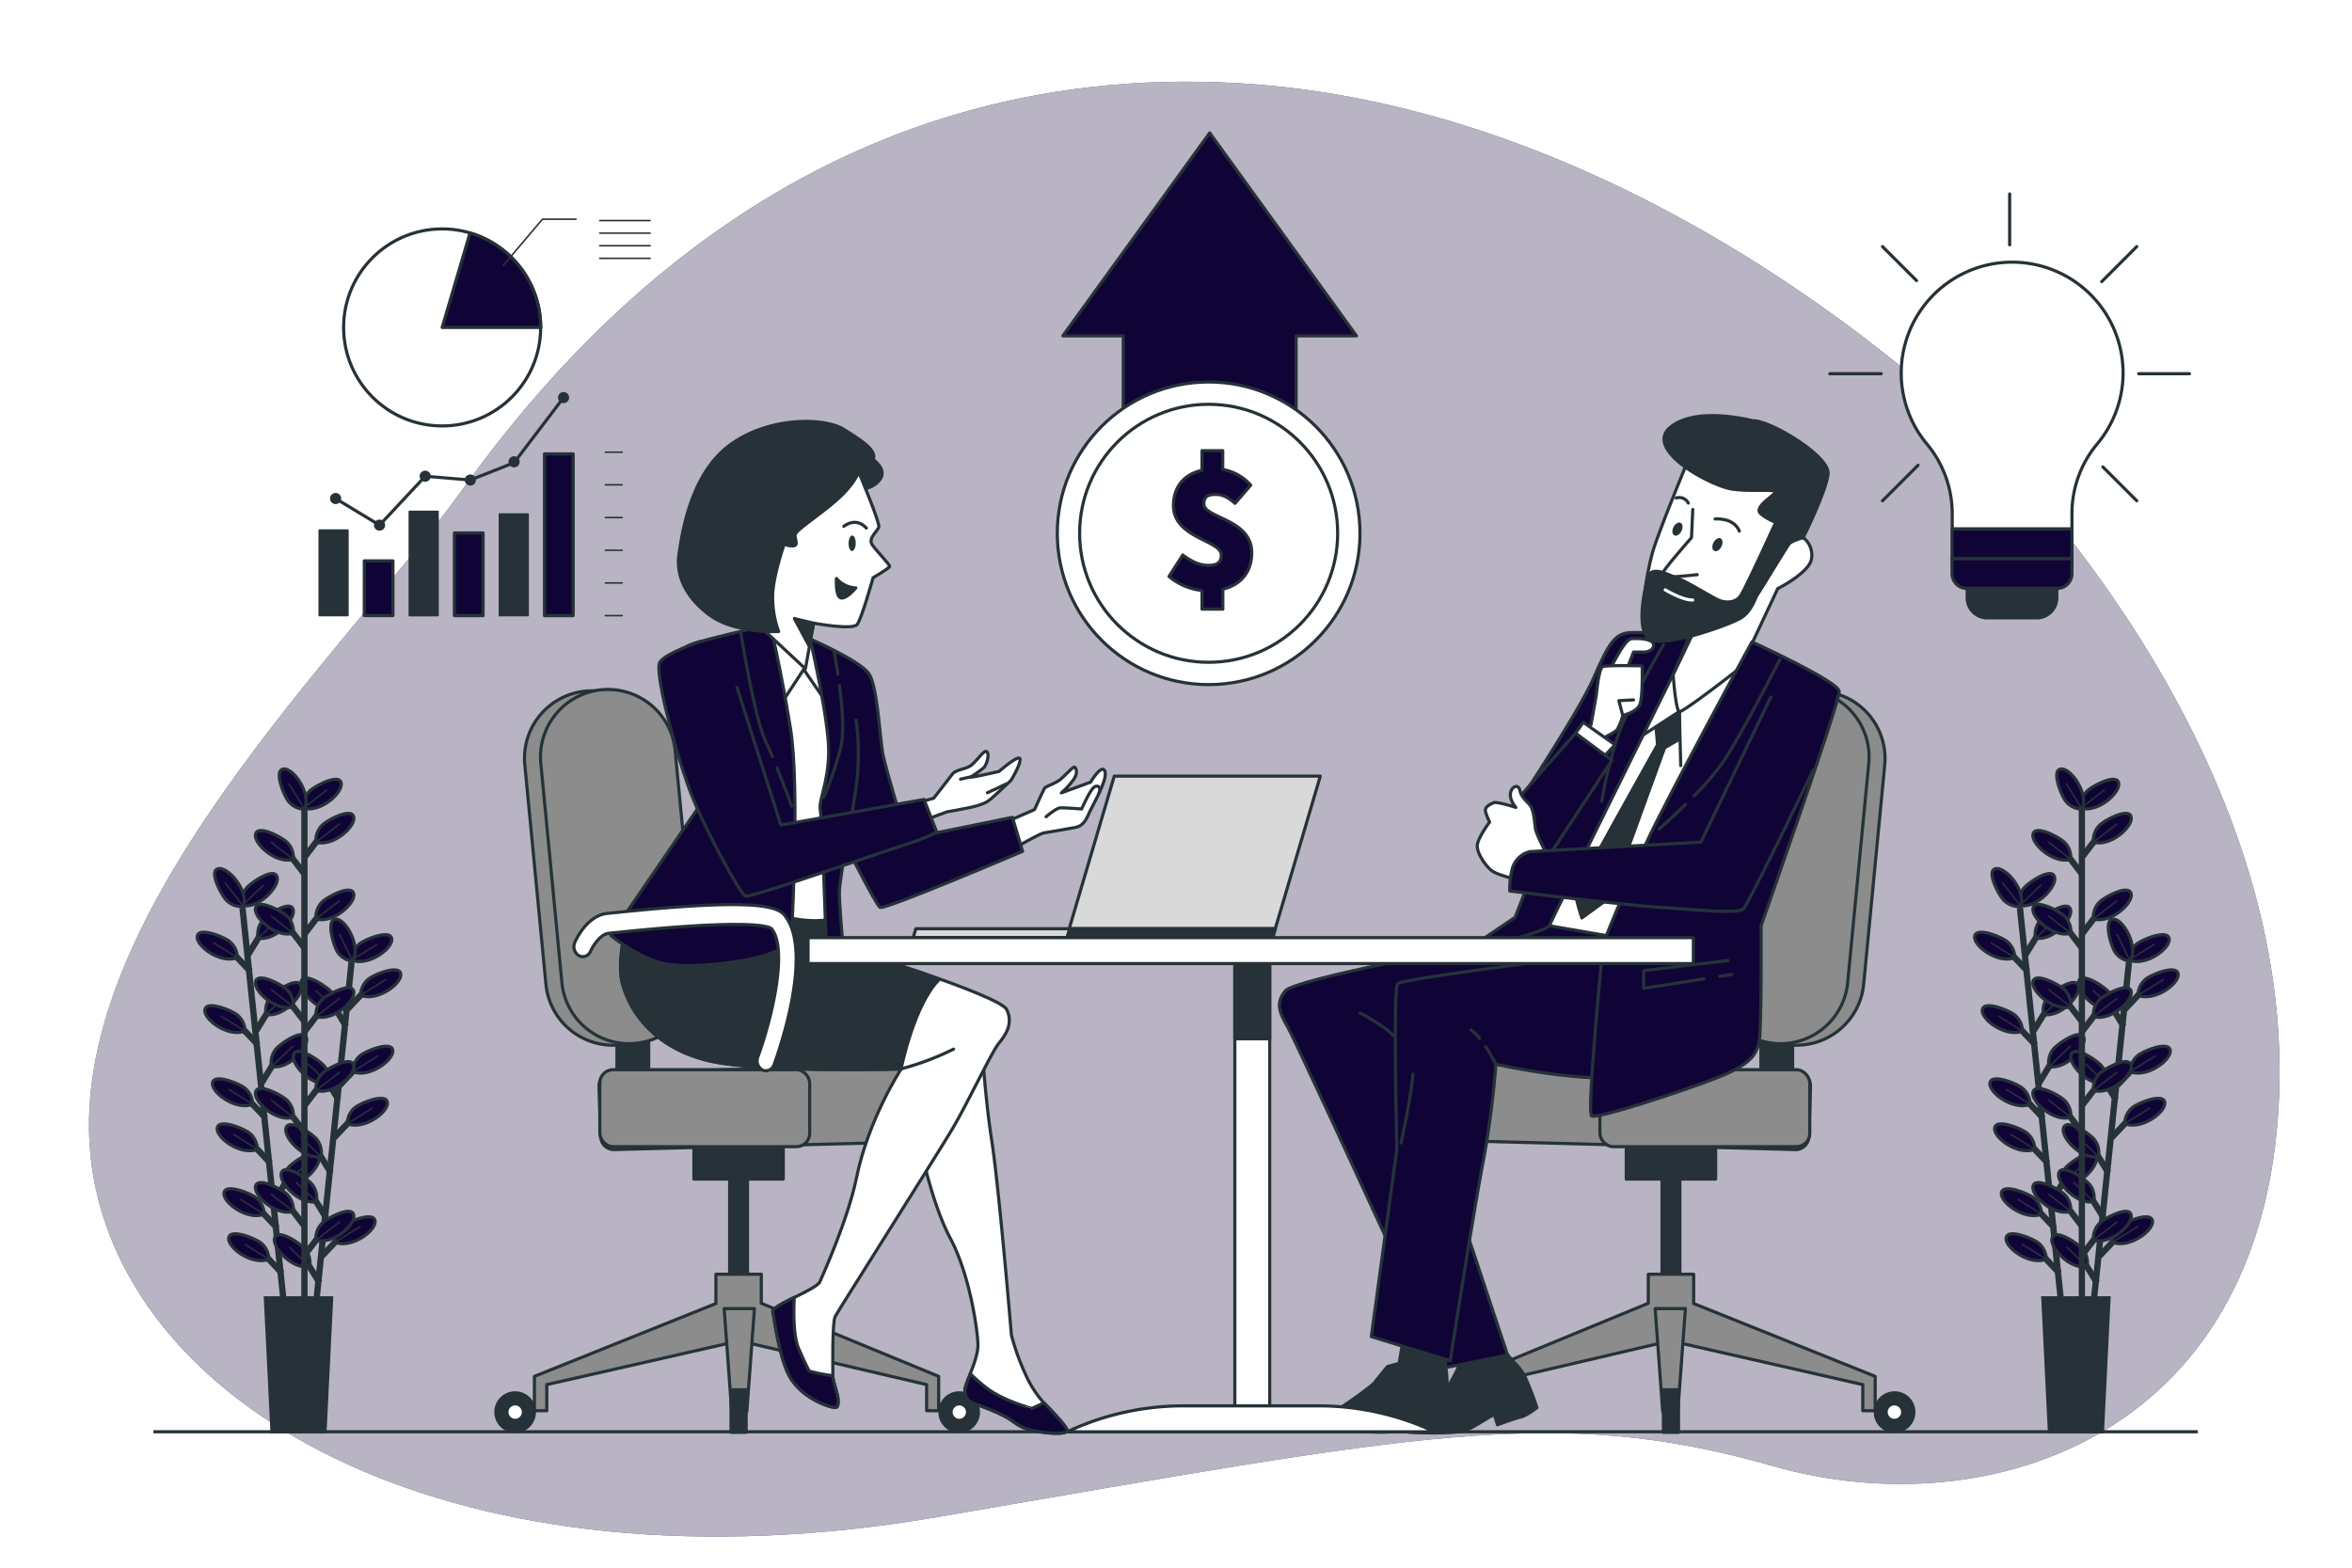 <svg class="animated" id="freepik_stories-consultative-sales" xmlns="http://www.w3.org/2000/svg" viewBox="0 0 750 500" version="1.1" xmlns:xlink="http://www.w3.org/1999/xlink" xmlns:svgjs="http://svgjs.com/svgjs"><style>svg#freepik_stories-consultative-sales:not(.animated) .animable {opacity: 0;}svg#freepik_stories-consultative-sales.animated #freepik--Coin--inject-306 {animation: 1.5s Infinite  linear spin;animation-delay: 0s;}         @keyframes spin {             from {                 transform: rotate(0);               }               to {                 transform: rotate(360deg);               }         }     </style><g id="freepik--background-simple--inject-306" class="animable" style="transform-origin: 377.64px 258.068px;"><path d="M632.12,140S529.34,34.72,395.77,26.59,184.31,104.75,147.4,156.21s-129,137.2-118.14,215.71S146.59,510,299.11,483.83s196.74-36.1,266.23-16.24,159.74-9.93,161.54-122.74S632.12,140,632.12,140Z" style="fill: rgb(16, 4, 55); transform-origin: 377.64px 258.068px;" id="elrakesktm2mi" class="animable"></path><g id="el8patncv8f1"><path d="M632.12,140S529.34,34.72,395.77,26.59,184.31,104.75,147.4,156.21s-129,137.2-118.14,215.71S146.59,510,299.11,483.83s196.74-36.1,266.23-16.24,159.74-9.93,161.54-122.74S632.12,140,632.12,140Z" style="fill: rgb(255, 255, 255); opacity: 0.7; transform-origin: 377.64px 258.068px;" class="animable"></path></g></g><g id="freepik--Floor--inject-306" class="animable" style="transform-origin: 374.88px 456.65px;"><line x1="48.92" y1="456.65" x2="700.84" y2="456.65" style="fill: none; stroke: rgb(38, 50, 56); stroke-miterlimit: 10; transform-origin: 374.88px 456.65px;" id="elk4vkntcvs6i" class="animable"></line></g><g id="freepik--Plants--inject-306" class="animable" style="transform-origin: 378.721px 350.951px;"><line x1="77.32" y1="289.53" x2="90.51" y2="415.83" style="fill: none; stroke: rgb(38, 50, 56); stroke-miterlimit: 10; stroke-width: 2px; transform-origin: 83.915px 352.68px;" id="elczdkkbr5k58" class="animable"></line><line x1="88.38" y1="391.66" x2="82.41" y2="385.35" style="fill: none; stroke: rgb(38, 50, 56); stroke-miterlimit: 10; stroke-width: 2px; transform-origin: 85.395px 388.505px;" id="eleh9uwhs2qkt" class="animable"></line><path d="M84.22,387.24a6.77,6.77,0,0,0-2.38-5.07c-1.53-1.37-9.6-4.76-10.37-1.92C70.64,383.34,78.9,389.42,84.22,387.24Z" style="fill: rgb(16, 4, 55); stroke: rgb(38, 50, 56); stroke-miterlimit: 10; transform-origin: 77.816px 383.425px;" id="elarfvmj7vcjc" class="animable"></path><line x1="84.22" y1="387.24" x2="76.54" y2="382.45" style="fill: none; stroke: rgb(38, 50, 56); stroke-miterlimit: 10; stroke-width: 0.5px; transform-origin: 80.38px 384.845px;" id="el6vgocew2x32" class="animable"></line><line x1="89.88" y1="406.03" x2="83.91" y2="399.72" style="fill: none; stroke: rgb(38, 50, 56); stroke-miterlimit: 10; stroke-width: 2px; transform-origin: 86.895px 402.875px;" id="elupcjuksy15i" class="animable"></line><path d="M85.72,401.61a6.76,6.76,0,0,0-2.38-5.07c-1.53-1.37-9.6-4.77-10.37-1.93C72.14,397.71,80.4,403.78,85.72,401.61Z" style="fill: rgb(16, 4, 55); stroke: rgb(38, 50, 56); stroke-miterlimit: 10; transform-origin: 79.316px 397.789px;" id="elh557ev3te6h" class="animable"></path><line x1="85.72" y1="401.61" x2="78.04" y2="396.82" style="fill: none; stroke: rgb(38, 50, 56); stroke-miterlimit: 10; stroke-width: 0.5px; transform-origin: 81.88px 399.215px;" id="elxslgzyu8nv" class="animable"></line><line x1="84.72" y1="356.61" x2="78.75" y2="350.3" style="fill: none; stroke: rgb(38, 50, 56); stroke-miterlimit: 10; stroke-width: 2px; transform-origin: 81.735px 353.455px;" id="elc561lfzsebs" class="animable"></line><path d="M80.56,352.19a6.79,6.79,0,0,0-2.37-5.07c-1.54-1.37-9.61-4.77-10.38-1.92C67,348.29,75.24,354.36,80.56,352.19Z" style="fill: rgb(16, 4, 55); stroke: rgb(38, 50, 56); stroke-miterlimit: 10; transform-origin: 74.157px 348.371px;" id="elrpqkart9h58" class="animable"></path><line x1="80.56" y1="352.19" x2="72.88" y2="347.4" style="fill: none; stroke: rgb(38, 50, 56); stroke-miterlimit: 10; stroke-width: 0.5px; transform-origin: 76.72px 349.795px;" id="el4p0xlxiza3c" class="animable"></line><line x1="86.22" y1="370.97" x2="80.25" y2="364.66" style="fill: none; stroke: rgb(38, 50, 56); stroke-miterlimit: 10; stroke-width: 2px; transform-origin: 83.235px 367.815px;" id="el7bpa0useaai" class="animable"></line><path d="M82.06,366.55a6.77,6.77,0,0,0-2.38-5.07c-1.53-1.37-9.6-4.76-10.37-1.92C68.48,362.65,76.74,368.73,82.06,366.55Z" style="fill: rgb(16, 4, 55); stroke: rgb(38, 50, 56); stroke-miterlimit: 10; transform-origin: 75.656px 362.735px;" id="el99mrjnkzsqw" class="animable"></path><line x1="82.06" y1="366.55" x2="74.38" y2="361.76" style="fill: none; stroke: rgb(38, 50, 56); stroke-miterlimit: 10; stroke-width: 0.5px; transform-origin: 78.22px 364.155px;" id="elponvk4mjsv" class="animable"></line><line x1="82.29" y1="333.27" x2="76.31" y2="326.96" style="fill: none; stroke: rgb(38, 50, 56); stroke-miterlimit: 10; stroke-width: 2px; transform-origin: 79.3px 330.115px;" id="elu5ryqit77ug" class="animable"></line><path d="M78.13,328.85a6.77,6.77,0,0,0-2.38-5.07c-1.53-1.36-9.61-4.76-10.37-1.92C64.54,325,72.81,331,78.13,328.85Z" style="fill: rgb(16, 4, 55); stroke: rgb(38, 50, 56); stroke-miterlimit: 10; transform-origin: 71.725px 325.033px;" id="elfrg42faqq5s" class="animable"></path><line x1="78.13" y1="328.85" x2="70.44" y2="324.06" style="fill: none; stroke: rgb(38, 50, 56); stroke-miterlimit: 10; stroke-width: 0.5px; transform-origin: 74.285px 326.455px;" id="eljkn389ru49" class="animable"></line><line x1="79.84" y1="309.84" x2="73.87" y2="303.53" style="fill: none; stroke: rgb(38, 50, 56); stroke-miterlimit: 10; stroke-width: 2px; transform-origin: 76.855px 306.685px;" id="elvdgu043lnfr" class="animable"></line><path d="M75.68,305.42a6.77,6.77,0,0,0-2.38-5.07c-1.53-1.37-9.6-4.77-10.37-1.92C62.1,301.52,70.36,307.59,75.68,305.42Z" style="fill: rgb(16, 4, 55); stroke: rgb(38, 50, 56); stroke-miterlimit: 10; transform-origin: 69.276px 301.601px;" id="elxc6o382vcg" class="animable"></path><line x1="75.68" y1="305.42" x2="68" y2="300.63" style="fill: none; stroke: rgb(38, 50, 56); stroke-miterlimit: 10; stroke-width: 0.5px; transform-origin: 71.84px 303.025px;" id="elfjo7rf5n27" class="animable"></line><line x1="87.38" y1="383.16" x2="91.92" y2="375.75" style="fill: none; stroke: rgb(38, 50, 56); stroke-miterlimit: 10; stroke-width: 2px; transform-origin: 89.65px 379.455px;" id="el45dz36o6qfo" class="animable"></line><path d="M90.54,378a6.74,6.74,0,0,1,1.28-5.45c1.21-1.66,8.41-6.65,9.75-4C103,371.36,96.19,379,90.54,378Z" style="fill: rgb(16, 4, 55); stroke: rgb(38, 50, 56); stroke-miterlimit: 10; transform-origin: 96.086px 372.939px;" id="elxsgju3v8tul" class="animable"></path><line x1="90.54" y1="377.98" x2="97.46" y2="371.36" style="fill: none; stroke: rgb(38, 50, 56); stroke-miterlimit: 10; stroke-width: 0.5px; transform-origin: 94px 374.67px;" id="elxx2upio0hx" class="animable"></line><line x1="83.43" y1="345.36" x2="87.98" y2="337.95" style="fill: none; stroke: rgb(38, 50, 56); stroke-miterlimit: 10; stroke-width: 2px; transform-origin: 85.705px 341.655px;" id="eld0sk4dwa218" class="animable"></line><path d="M86.59,340.18a6.78,6.78,0,0,1,1.28-5.45c1.22-1.66,8.42-6.65,9.75-4C99.08,333.56,92.25,341.2,86.59,340.18Z" style="fill: rgb(16, 4, 55); stroke: rgb(38, 50, 56); stroke-miterlimit: 10; transform-origin: 92.141px 335.121px;" id="el5cpulzdnahu" class="animable"></path><line x1="86.59" y1="340.18" x2="93.51" y2="333.56" style="fill: none; stroke: rgb(38, 50, 56); stroke-miterlimit: 10; stroke-width: 0.5px; transform-origin: 90.05px 336.87px;" id="elm11r01y66h8" class="animable"></line><line x1="81.7" y1="328.75" x2="86.24" y2="321.34" style="fill: none; stroke: rgb(38, 50, 56); stroke-miterlimit: 10; stroke-width: 2px; transform-origin: 83.97px 325.045px;" id="elgctx9tu57p" class="animable"></line><path d="M84.86,323.56a6.74,6.74,0,0,1,1.28-5.45c1.22-1.65,8.41-6.64,9.75-4C97.34,316.94,90.51,324.59,84.86,323.56Z" style="fill: rgb(16, 4, 55); stroke: rgb(38, 50, 56); stroke-miterlimit: 10; transform-origin: 90.408px 318.504px;" id="el59y5ew9ba4t" class="animable"></path><line x1="84.86" y1="323.56" x2="91.78" y2="316.95" style="fill: none; stroke: rgb(38, 50, 56); stroke-miterlimit: 10; stroke-width: 0.5px; transform-origin: 88.32px 320.255px;" id="elbhdugffv21" class="animable"></line><line x1="79.16" y1="304.4" x2="83.7" y2="296.99" style="fill: none; stroke: rgb(38, 50, 56); stroke-miterlimit: 10; stroke-width: 2px; transform-origin: 81.43px 300.695px;" id="el3rl8hcywpw9" class="animable"></line><path d="M82.32,299.21a6.74,6.74,0,0,1,1.28-5.45c1.21-1.66,8.41-6.65,9.75-4C94.8,292.59,88,300.24,82.32,299.21Z" style="fill: rgb(16, 4, 55); stroke: rgb(38, 50, 56); stroke-miterlimit: 10; transform-origin: 87.868px 294.152px;" id="elae4ggwbvba" class="animable"></path><line x1="82.32" y1="299.21" x2="89.24" y2="292.6" style="fill: none; stroke: rgb(38, 50, 56); stroke-miterlimit: 10; stroke-width: 0.5px; transform-origin: 85.78px 295.905px;" id="eltaybk2zlp8m" class="animable"></line><path d="M77.21,288.82a6.78,6.78,0,0,1,1.28-5.45c1.22-1.65,8.42-6.64,9.76-4C89.7,282.2,82.87,289.85,77.21,288.82Z" style="fill: rgb(16, 4, 55); stroke: rgb(38, 50, 56); stroke-miterlimit: 10; transform-origin: 82.764px 283.764px;" id="el87epqh1mcmb" class="animable"></path><line x1="77.21" y1="288.82" x2="84.13" y2="282.21" style="fill: none; stroke: rgb(38, 50, 56); stroke-miterlimit: 10; stroke-width: 0.5px; transform-origin: 80.67px 285.515px;" id="elhm8be3tj1g6" class="animable"></line><path d="M77.62,289.11a6.75,6.75,0,0,1-5.29-1.85c-1.52-1.38-5.73-9.06-3-10.12C72.34,276,79.23,283.59,77.62,289.11Z" style="fill: rgb(16, 4, 55); stroke: rgb(38, 50, 56); stroke-miterlimit: 10; transform-origin: 73.145px 283.082px;" id="elgp67l8ilseu" class="animable"></path><line x1="77.62" y1="289.11" x2="71.76" y2="281.53" style="fill: none; stroke: rgb(38, 50, 56); stroke-miterlimit: 10; stroke-width: 0.5px; transform-origin: 74.69px 285.32px;" id="elbnhi8tbivw" class="animable"></line><line x1="112.09" y1="306.92" x2="98.98" y2="433.24" style="fill: none; stroke: rgb(38, 50, 56); stroke-miterlimit: 10; stroke-width: 2px; transform-origin: 105.535px 370.08px;" id="elaedjq0897za" class="animable"></line><line x1="101.88" y1="409.15" x2="97.33" y2="401.74" style="fill: none; stroke: rgb(38, 50, 56); stroke-miterlimit: 10; stroke-width: 2px; transform-origin: 99.605px 405.445px;" id="eln357gg7jzws" class="animable"></line><path d="M98.72,404a6.78,6.78,0,0,0-1.28-5.45c-1.22-1.65-8.42-6.64-9.76-4C86.23,397.35,93.07,405,98.72,404Z" style="fill: rgb(16, 4, 55); stroke: rgb(38, 50, 56); stroke-miterlimit: 10; transform-origin: 93.166px 398.942px;" id="elp5u2rcof7gp" class="animable"></path><line x1="98.72" y1="403.96" x2="92.19" y2="397.69" style="fill: none; stroke: rgb(38, 50, 56); stroke-miterlimit: 10; stroke-width: 0.5px; transform-origin: 95.455px 400.825px;" id="elgtmn52wzy5q" class="animable"></line><line x1="105.52" y1="374.09" x2="100.97" y2="366.68" style="fill: none; stroke: rgb(38, 50, 56); stroke-miterlimit: 10; stroke-width: 2px; transform-origin: 103.245px 370.385px;" id="ellm0wxmz785" class="animable"></line><path d="M102.36,368.91a6.78,6.78,0,0,0-1.28-5.45c-1.22-1.66-8.42-6.64-9.76-4C89.87,362.29,96.7,369.94,102.36,368.91Z" style="fill: rgb(16, 4, 55); stroke: rgb(38, 50, 56); stroke-miterlimit: 10; transform-origin: 96.805px 363.854px;" id="elv5xvm2y953e" class="animable"></path><line x1="102.36" y1="368.91" x2="95.82" y2="362.64" style="fill: none; stroke: rgb(38, 50, 56); stroke-miterlimit: 10; stroke-width: 0.5px; transform-origin: 99.09px 365.775px;" id="elzeb4n5y7am" class="animable"></line><line x1="104.03" y1="388.46" x2="99.48" y2="381.05" style="fill: none; stroke: rgb(38, 50, 56); stroke-miterlimit: 10; stroke-width: 2px; transform-origin: 101.755px 384.755px;" id="el3jb3qmjr0m" class="animable"></line><path d="M100.87,383.27a6.78,6.78,0,0,0-1.28-5.45c-1.22-1.65-8.42-6.64-9.76-4C88.38,376.66,95.21,384.3,100.87,383.27Z" style="fill: rgb(16, 4, 55); stroke: rgb(38, 50, 56); stroke-miterlimit: 10; transform-origin: 95.316px 378.214px;" id="eleeaziwrhbnb" class="animable"></path><line x1="100.87" y1="383.27" x2="94.33" y2="377" style="fill: none; stroke: rgb(38, 50, 56); stroke-miterlimit: 10; stroke-width: 0.5px; transform-origin: 97.6px 380.135px;" id="elmniunbi446h" class="animable"></line><line x1="107.94" y1="350.75" x2="103.39" y2="343.35" style="fill: none; stroke: rgb(38, 50, 56); stroke-miterlimit: 10; stroke-width: 2px; transform-origin: 105.665px 347.05px;" id="elm8whrs9x4g" class="animable"></line><path d="M104.78,345.57a6.78,6.78,0,0,0-1.28-5.45c-1.22-1.66-8.42-6.64-9.76-4C92.29,339,99.13,346.6,104.78,345.57Z" style="fill: rgb(16, 4, 55); stroke: rgb(38, 50, 56); stroke-miterlimit: 10; transform-origin: 99.226px 340.514px;" id="el0mbk2nfai07b" class="animable"></path><line x1="104.78" y1="345.57" x2="98.25" y2="339.3" style="fill: none; stroke: rgb(38, 50, 56); stroke-miterlimit: 10; stroke-width: 0.5px; transform-origin: 101.515px 342.435px;" id="elgeilrfe1t5k" class="animable"></line><line x1="110.37" y1="327.32" x2="105.83" y2="319.91" style="fill: none; stroke: rgb(38, 50, 56); stroke-miterlimit: 10; stroke-width: 2px; transform-origin: 108.1px 323.615px;" id="elx5nd40u5n8" class="animable"></line><path d="M107.21,322.13a6.74,6.74,0,0,0-1.28-5.45c-1.22-1.65-8.42-6.64-9.76-4C94.72,315.52,101.56,323.16,107.21,322.13Z" style="fill: rgb(16, 4, 55); stroke: rgb(38, 50, 56); stroke-miterlimit: 10; transform-origin: 101.657px 317.074px;" id="eluxqkroljwlh" class="animable"></path><line x1="107.21" y1="322.13" x2="100.68" y2="315.86" style="fill: none; stroke: rgb(38, 50, 56); stroke-miterlimit: 10; stroke-width: 0.5px; transform-origin: 103.945px 318.995px;" id="el9uww96ylr7w" class="animable"></line><line x1="102.65" y1="400.62" x2="108.62" y2="394.31" style="fill: none; stroke: rgb(38, 50, 56); stroke-miterlimit: 10; stroke-width: 2px; transform-origin: 105.635px 397.465px;" id="eli5luth2qu3n" class="animable"></line><path d="M106.81,396.2a6.74,6.74,0,0,1,2.37-5.07c1.54-1.37,9.61-4.77,10.37-1.93C120.39,392.29,112.13,398.37,106.81,396.2Z" style="fill: rgb(16, 4, 55); stroke: rgb(38, 50, 56); stroke-miterlimit: 10; transform-origin: 113.21px 392.379px;" id="elyfzjd52gl5" class="animable"></path><line x1="106.81" y1="396.2" x2="114.94" y2="391.15" style="fill: none; stroke: rgb(38, 50, 56); stroke-miterlimit: 10; stroke-width: 0.5px; transform-origin: 110.875px 393.675px;" id="eln23ly52mi7n" class="animable"></line><line x1="106.57" y1="362.82" x2="112.54" y2="356.5" style="fill: none; stroke: rgb(38, 50, 56); stroke-miterlimit: 10; stroke-width: 2px; transform-origin: 109.555px 359.66px;" id="elkfh1f0n5hw" class="animable"></line><path d="M110.73,358.39a6.77,6.77,0,0,1,2.38-5.07c1.53-1.37,9.6-4.77,10.37-1.92C124.31,354.49,116.05,360.56,110.73,358.39Z" style="fill: rgb(16, 4, 55); stroke: rgb(38, 50, 56); stroke-miterlimit: 10; transform-origin: 117.134px 354.571px;" id="elvjdj6c4vnsl" class="animable"></path><line x1="110.73" y1="358.39" x2="118.86" y2="353.35" style="fill: none; stroke: rgb(38, 50, 56); stroke-miterlimit: 10; stroke-width: 0.5px; transform-origin: 114.795px 355.87px;" id="eljb9up13olp" class="animable"></line><line x1="108.3" y1="346.2" x2="114.27" y2="339.89" style="fill: none; stroke: rgb(38, 50, 56); stroke-miterlimit: 10; stroke-width: 2px; transform-origin: 111.285px 343.045px;" id="elghycmdt49cb" class="animable"></line><path d="M112.45,341.78a6.77,6.77,0,0,1,2.38-5.07c1.53-1.37,9.6-4.77,10.37-1.93C126,337.87,117.78,344,112.45,341.78Z" style="fill: rgb(16, 4, 55); stroke: rgb(38, 50, 56); stroke-miterlimit: 10; transform-origin: 118.852px 337.967px;" id="elgs97ytjzsnw" class="animable"></path><line x1="112.45" y1="341.78" x2="120.59" y2="336.73" style="fill: none; stroke: rgb(38, 50, 56); stroke-miterlimit: 10; stroke-width: 0.5px; transform-origin: 116.52px 339.255px;" id="ellk4g03w8vob" class="animable"></line><line x1="110.82" y1="321.85" x2="116.8" y2="315.53" style="fill: none; stroke: rgb(38, 50, 56); stroke-miterlimit: 10; stroke-width: 2px; transform-origin: 113.81px 318.69px;" id="elvpp7v97p919" class="animable"></line><path d="M115,317.43a6.76,6.76,0,0,1,2.38-5.07c1.53-1.38,9.6-4.78,10.37-1.93C128.56,313.52,120.3,319.6,115,317.43Z" style="fill: rgb(16, 4, 55); stroke: rgb(38, 50, 56); stroke-miterlimit: 10; transform-origin: 121.403px 313.606px;" id="el5q9udmo3s3p" class="animable"></path><line x1="114.98" y1="317.43" x2="123.12" y2="312.38" style="fill: none; stroke: rgb(38, 50, 56); stroke-miterlimit: 10; stroke-width: 0.5px; transform-origin: 119.05px 314.905px;" id="elphfs54tzkjc" class="animable"></line><path d="M112.13,306.21a6.79,6.79,0,0,1,2.37-5.07c1.54-1.37,9.61-4.77,10.37-1.93C125.71,302.3,117.45,308.38,112.13,306.21Z" style="fill: rgb(16, 4, 55); stroke: rgb(38, 50, 56); stroke-miterlimit: 10; transform-origin: 118.53px 302.389px;" id="elgxlw274pfd" class="animable"></path><line x1="112.13" y1="306.21" x2="120.26" y2="301.16" style="fill: none; stroke: rgb(38, 50, 56); stroke-miterlimit: 10; stroke-width: 0.5px; transform-origin: 116.195px 303.685px;" id="elv0oihxkh57" class="animable"></line><path d="M112.46,306.57a6.76,6.76,0,0,1-4.79-2.89c-1.2-1.67-3.74-10.05-.83-10.52C110,292.66,115.18,301.51,112.46,306.57Z" style="fill: rgb(16, 4, 55); stroke: rgb(38, 50, 56); stroke-miterlimit: 10; transform-origin: 109.359px 299.855px;" id="elh5sgez629k5" class="animable"></path><line x1="112.46" y1="306.57" x2="108.29" y2="297.96" style="fill: none; stroke: rgb(38, 50, 56); stroke-miterlimit: 10; stroke-width: 0.5px; transform-origin: 110.375px 302.265px;" id="el3g3tcvoizte" class="animable"></line><line x1="97.07" y1="255.48" x2="97.07" y2="415.22" style="fill: none; stroke: rgb(38, 50, 56); stroke-miterlimit: 10; stroke-width: 2px; transform-origin: 97.07px 335.35px;" id="ela0m8cr9c7eo" class="animable"></line><line x1="97.2" y1="391.2" x2="91.91" y2="384.3" style="fill: none; stroke: rgb(38, 50, 56); stroke-miterlimit: 10; stroke-width: 2px; transform-origin: 94.555px 387.75px;" id="eljyqbcqgenro" class="animable"></line><path d="M93.52,386.37a6.77,6.77,0,0,0-1.84-5.29c-1.38-1.52-9.06-5.73-10.12-3C80.41,381.08,88,388,93.52,386.37Z" style="fill: rgb(16, 4, 55); stroke: rgb(38, 50, 56); stroke-miterlimit: 10; transform-origin: 87.496px 381.898px;" id="el1d4dcrw4vdy" class="animable"></path><line x1="93.52" y1="386.37" x2="86.37" y2="380.81" style="fill: none; stroke: rgb(38, 50, 56); stroke-miterlimit: 10; stroke-width: 0.5px; transform-origin: 89.945px 383.59px;" id="elgk0ksw6517b" class="animable"></line><line x1="97.2" y1="361.18" x2="91.91" y2="354.29" style="fill: none; stroke: rgb(38, 50, 56); stroke-miterlimit: 10; stroke-width: 2px; transform-origin: 94.555px 357.735px;" id="elvhw1yudwfvk" class="animable"></line><path d="M93.52,356.35a6.75,6.75,0,0,0-1.84-5.28c-1.38-1.53-9.06-5.74-10.12-3C80.41,351.07,88,358,93.52,356.35Z" style="fill: rgb(16, 4, 55); stroke: rgb(38, 50, 56); stroke-miterlimit: 10; transform-origin: 87.496px 351.883px;" id="el4ji9plz1d43" class="animable"></path><line x1="93.52" y1="356.35" x2="86.37" y2="350.79" style="fill: none; stroke: rgb(38, 50, 56); stroke-miterlimit: 10; stroke-width: 0.5px; transform-origin: 89.945px 353.57px;" id="eld9i6wqtchd" class="animable"></line><line x1="97.2" y1="325.94" x2="91.91" y2="319.04" style="fill: none; stroke: rgb(38, 50, 56); stroke-miterlimit: 10; stroke-width: 2px; transform-origin: 94.555px 322.49px;" id="el29vak1i8i9d" class="animable"></line><path d="M93.52,321.11a6.77,6.77,0,0,0-1.84-5.29c-1.38-1.52-9.06-5.73-10.12-3C80.41,315.82,88,322.72,93.52,321.11Z" style="fill: rgb(16, 4, 55); stroke: rgb(38, 50, 56); stroke-miterlimit: 10; transform-origin: 87.496px 316.635px;" id="el38tf83mstqr" class="animable"></path><line x1="93.52" y1="321.11" x2="86.37" y2="315.55" style="fill: none; stroke: rgb(38, 50, 56); stroke-miterlimit: 10; stroke-width: 0.5px; transform-origin: 89.945px 318.33px;" id="ellbpywvf0lwr" class="animable"></line><line x1="97.2" y1="302.48" x2="91.91" y2="295.58" style="fill: none; stroke: rgb(38, 50, 56); stroke-miterlimit: 10; stroke-width: 2px; transform-origin: 94.555px 299.03px;" id="elg4e1k830lge" class="animable"></line><path d="M93.52,297.65a6.77,6.77,0,0,0-1.84-5.29c-1.38-1.52-9.06-5.74-10.12-3C80.41,292.36,88,299.26,93.52,297.65Z" style="fill: rgb(16, 4, 55); stroke: rgb(38, 50, 56); stroke-miterlimit: 10; transform-origin: 87.496px 293.173px;" id="el3ifz83kqxd" class="animable"></path><line x1="93.52" y1="297.65" x2="86.37" y2="292.09" style="fill: none; stroke: rgb(38, 50, 56); stroke-miterlimit: 10; stroke-width: 0.5px; transform-origin: 89.945px 294.87px;" id="el66l77rpbe5" class="animable"></line><line x1="97.2" y1="278.91" x2="91.91" y2="272.02" style="fill: none; stroke: rgb(38, 50, 56); stroke-miterlimit: 10; stroke-width: 2px; transform-origin: 94.555px 275.465px;" id="el9apm58te5i" class="animable"></line><path d="M93.52,274.09a6.77,6.77,0,0,0-1.84-5.29c-1.38-1.52-9.06-5.74-10.12-3C80.41,268.8,88,275.7,93.52,274.09Z" style="fill: rgb(16, 4, 55); stroke: rgb(38, 50, 56); stroke-miterlimit: 10; transform-origin: 87.496px 269.613px;" id="elxl60s2kaao8" class="animable"></path><line x1="93.52" y1="274.09" x2="86.37" y2="268.53" style="fill: none; stroke: rgb(38, 50, 56); stroke-miterlimit: 10; stroke-width: 0.5px; transform-origin: 89.945px 271.31px;" id="eluml1dbzs22q" class="animable"></line><line x1="97.08" y1="400.37" x2="102.37" y2="393.47" style="fill: none; stroke: rgb(38, 50, 56); stroke-miterlimit: 10; stroke-width: 2px; transform-origin: 99.725px 396.92px;" id="el3h0ye43c3kn" class="animable"></line><path d="M100.76,395.54a6.77,6.77,0,0,1,1.84-5.29c1.38-1.52,9.06-5.74,10.12-3C113.87,390.25,106.28,397.15,100.76,395.54Z" style="fill: rgb(16, 4, 55); stroke: rgb(38, 50, 56); stroke-miterlimit: 10; transform-origin: 106.784px 391.063px;" id="elu1ryh9wcda8" class="animable"></path><line x1="100.76" y1="395.54" x2="108.33" y2="389.68" style="fill: none; stroke: rgb(38, 50, 56); stroke-miterlimit: 10; stroke-width: 0.5px; transform-origin: 104.545px 392.61px;" id="eluilwhdpz2n" class="animable"></line><line x1="97.08" y1="352.63" x2="102.37" y2="345.73" style="fill: none; stroke: rgb(38, 50, 56); stroke-miterlimit: 10; stroke-width: 2px; transform-origin: 99.725px 349.18px;" id="elbnl4e8kjtjw" class="animable"></line><path d="M100.76,347.8a6.77,6.77,0,0,1,1.84-5.29c1.38-1.52,9.06-5.74,10.12-3C113.87,342.51,106.28,349.41,100.76,347.8Z" style="fill: rgb(16, 4, 55); stroke: rgb(38, 50, 56); stroke-miterlimit: 10; transform-origin: 106.784px 343.323px;" id="elzz6ba9w4aym" class="animable"></path><line x1="100.76" y1="347.8" x2="108.33" y2="341.94" style="fill: none; stroke: rgb(38, 50, 56); stroke-miterlimit: 10; stroke-width: 0.5px; transform-origin: 104.545px 344.87px;" id="elmofyfenr8om" class="animable"></line><line x1="97.08" y1="329.06" x2="102.37" y2="322.16" style="fill: none; stroke: rgb(38, 50, 56); stroke-miterlimit: 10; stroke-width: 2px; transform-origin: 99.725px 325.61px;" id="el6oks5ahnixe" class="animable"></line><path d="M100.76,324.23a6.77,6.77,0,0,1,1.84-5.29c1.38-1.52,9.06-5.73,10.12-3C113.87,318.94,106.28,325.84,100.76,324.23Z" style="fill: rgb(16, 4, 55); stroke: rgb(38, 50, 56); stroke-miterlimit: 10; transform-origin: 106.784px 319.755px;" id="elfiq1oe1wpn" class="animable"></path><line x1="100.76" y1="324.23" x2="108.33" y2="318.37" style="fill: none; stroke: rgb(38, 50, 56); stroke-miterlimit: 10; stroke-width: 0.5px; transform-origin: 104.545px 321.3px;" id="el7cmkpdft96p" class="animable"></line><line x1="97.08" y1="297.92" x2="102.37" y2="291.02" style="fill: none; stroke: rgb(38, 50, 56); stroke-miterlimit: 10; stroke-width: 2px; transform-origin: 99.725px 294.47px;" id="elqe8sz4me2xk" class="animable"></line><path d="M100.76,293.09a6.77,6.77,0,0,1,1.84-5.29c1.38-1.52,9.06-5.74,10.12-3C113.87,287.8,106.28,294.7,100.76,293.09Z" style="fill: rgb(16, 4, 55); stroke: rgb(38, 50, 56); stroke-miterlimit: 10; transform-origin: 106.784px 288.613px;" id="elu05uz46xtoi" class="animable"></path><line x1="100.76" y1="293.09" x2="108.33" y2="287.23" style="fill: none; stroke: rgb(38, 50, 56); stroke-miterlimit: 10; stroke-width: 0.5px; transform-origin: 104.545px 290.16px;" id="el4vtgnpa2ema" class="animable"></line><line x1="97.08" y1="273.43" x2="102.37" y2="266.53" style="fill: none; stroke: rgb(38, 50, 56); stroke-miterlimit: 10; stroke-width: 2px; transform-origin: 99.725px 269.98px;" id="elzzgh7oty6u" class="animable"></line><path d="M100.76,268.6a6.77,6.77,0,0,1,1.84-5.29c1.38-1.52,9.06-5.73,10.12-3C113.87,263.31,106.28,270.21,100.76,268.6Z" style="fill: rgb(16, 4, 55); stroke: rgb(38, 50, 56); stroke-miterlimit: 10; transform-origin: 106.784px 264.125px;" id="el699jgq7172w" class="animable"></path><line x1="100.76" y1="268.6" x2="108.33" y2="262.74" style="fill: none; stroke: rgb(38, 50, 56); stroke-miterlimit: 10; stroke-width: 0.5px; transform-origin: 104.545px 265.67px;" id="elmh4d6aze4zg" class="animable"></line><path d="M96.77,257.74a6.78,6.78,0,0,1,1.83-5.29c1.39-1.52,9.06-5.73,10.12-3C109.87,252.45,102.28,259.35,96.77,257.74Z" style="fill: rgb(16, 4, 55); stroke: rgb(38, 50, 56); stroke-miterlimit: 10; transform-origin: 102.789px 253.265px;" id="el8qetw8p6ren" class="animable"></path><line x1="96.77" y1="257.74" x2="104.33" y2="251.88" style="fill: none; stroke: rgb(38, 50, 56); stroke-miterlimit: 10; stroke-width: 0.5px; transform-origin: 100.55px 254.81px;" id="elzbt1pgm6ju" class="animable"></line><path d="M97.13,258.07a6.74,6.74,0,0,1-5.06-2.39c-1.37-1.53-4.76-9.61-1.91-10.37C93.25,244.48,99.31,252.75,97.13,258.07Z" style="fill: rgb(16, 4, 55); stroke: rgb(38, 50, 56); stroke-miterlimit: 10; transform-origin: 93.323px 251.661px;" id="elznuhoh5c2fg" class="animable"></path><line x1="97.13" y1="258.07" x2="92.1" y2="249.93" style="fill: none; stroke: rgb(38, 50, 56); stroke-miterlimit: 10; stroke-width: 0.5px; transform-origin: 94.615px 254px;" id="elrc6prm8v1p" class="animable"></line><polygon points="103.64 456.65 86.73 456.65 84.61 413.92 105.76 413.92 103.64 456.65" style="fill: rgb(38, 50, 56); stroke: rgb(38, 50, 56); stroke-miterlimit: 10; transform-origin: 95.185px 435.285px;" id="elf9s0hozooll" class="animable"></polygon><line x1="644.11" y1="289.53" x2="657.29" y2="415.83" style="fill: none; stroke: rgb(38, 50, 56); stroke-miterlimit: 10; stroke-width: 2px; transform-origin: 650.7px 352.68px;" id="el92v4dfubrf" class="animable"></line><line x1="655.17" y1="391.66" x2="649.19" y2="385.35" style="fill: none; stroke: rgb(38, 50, 56); stroke-miterlimit: 10; stroke-width: 2px; transform-origin: 652.18px 388.505px;" id="eld69ij8kejjh" class="animable"></line><path d="M651,387.24a6.77,6.77,0,0,0-2.38-5.07c-1.53-1.37-9.61-4.76-10.37-1.92C637.42,383.34,645.69,389.42,651,387.24Z" style="fill: rgb(16, 4, 55); stroke: rgb(38, 50, 56); stroke-miterlimit: 10; transform-origin: 644.596px 383.425px;" id="elzwq8lfkcxih" class="animable"></path><line x1="651.01" y1="387.24" x2="643.32" y2="382.45" style="fill: none; stroke: rgb(38, 50, 56); stroke-miterlimit: 10; stroke-width: 0.5px; transform-origin: 647.165px 384.845px;" id="elhscz7e80tid" class="animable"></line><line x1="656.67" y1="406.03" x2="650.69" y2="399.72" style="fill: none; stroke: rgb(38, 50, 56); stroke-miterlimit: 10; stroke-width: 2px; transform-origin: 653.68px 402.875px;" id="elwts8j1xmu3" class="animable"></line><path d="M652.51,401.61a6.76,6.76,0,0,0-2.38-5.07c-1.54-1.37-9.61-4.77-10.37-1.93C638.92,397.71,647.19,403.78,652.51,401.61Z" style="fill: rgb(16, 4, 55); stroke: rgb(38, 50, 56); stroke-miterlimit: 10; transform-origin: 646.105px 397.789px;" id="el1ghm8xlcq47" class="animable"></path><line x1="652.51" y1="401.61" x2="644.82" y2="396.82" style="fill: none; stroke: rgb(38, 50, 56); stroke-miterlimit: 10; stroke-width: 0.5px; transform-origin: 648.665px 399.215px;" id="elqlud6i0fpj" class="animable"></line><line x1="651.51" y1="356.61" x2="645.53" y2="350.3" style="fill: none; stroke: rgb(38, 50, 56); stroke-miterlimit: 10; stroke-width: 2px; transform-origin: 648.52px 353.455px;" id="elm2arolzabgs" class="animable"></line><path d="M647.35,352.19a6.77,6.77,0,0,0-2.38-5.07c-1.53-1.37-9.61-4.77-10.37-1.92C633.77,348.29,642,354.36,647.35,352.19Z" style="fill: rgb(16, 4, 55); stroke: rgb(38, 50, 56); stroke-miterlimit: 10; transform-origin: 640.946px 348.371px;" id="elg7059awm06m" class="animable"></path><line x1="647.35" y1="352.19" x2="639.66" y2="347.4" style="fill: none; stroke: rgb(38, 50, 56); stroke-miterlimit: 10; stroke-width: 0.5px; transform-origin: 643.505px 349.795px;" id="elkpaiifte9zp" class="animable"></line><line x1="653.01" y1="370.97" x2="647.03" y2="364.66" style="fill: none; stroke: rgb(38, 50, 56); stroke-miterlimit: 10; stroke-width: 2px; transform-origin: 650.02px 367.815px;" id="ellvtfrox4ki" class="animable"></line><path d="M648.85,366.55a6.77,6.77,0,0,0-2.38-5.07c-1.53-1.37-9.61-4.76-10.37-1.92C635.26,362.65,643.53,368.73,648.85,366.55Z" style="fill: rgb(16, 4, 55); stroke: rgb(38, 50, 56); stroke-miterlimit: 10; transform-origin: 642.445px 362.735px;" id="elokuqqaur7k" class="animable"></path><line x1="648.85" y1="366.55" x2="641.16" y2="361.76" style="fill: none; stroke: rgb(38, 50, 56); stroke-miterlimit: 10; stroke-width: 0.5px; transform-origin: 645.005px 364.155px;" id="el5tk8qtry7a" class="animable"></line><line x1="649.07" y1="333.27" x2="643.1" y2="326.96" style="fill: none; stroke: rgb(38, 50, 56); stroke-miterlimit: 10; stroke-width: 2px; transform-origin: 646.085px 330.115px;" id="eli3ebkljkoa8" class="animable"></line><path d="M644.91,328.85a6.79,6.79,0,0,0-2.37-5.07c-1.54-1.36-9.61-4.76-10.38-1.92C631.33,325,639.59,331,644.91,328.85Z" style="fill: rgb(16, 4, 55); stroke: rgb(38, 50, 56); stroke-miterlimit: 10; transform-origin: 638.506px 325.033px;" id="eljuv966xwe1m" class="animable"></path><line x1="644.91" y1="328.85" x2="637.23" y2="324.06" style="fill: none; stroke: rgb(38, 50, 56); stroke-miterlimit: 10; stroke-width: 0.5px; transform-origin: 641.07px 326.455px;" id="el86bdgbqpkz" class="animable"></line><line x1="646.63" y1="309.84" x2="640.65" y2="303.53" style="fill: none; stroke: rgb(38, 50, 56); stroke-miterlimit: 10; stroke-width: 2px; transform-origin: 643.64px 306.685px;" id="el4thsingchrv" class="animable"></line><path d="M642.47,305.42a6.77,6.77,0,0,0-2.38-5.07c-1.53-1.37-9.61-4.77-10.37-1.92C628.88,301.52,637.15,307.59,642.47,305.42Z" style="fill: rgb(16, 4, 55); stroke: rgb(38, 50, 56); stroke-miterlimit: 10; transform-origin: 636.065px 301.601px;" id="eliytpmn7qxe" class="animable"></path><line x1="642.47" y1="305.42" x2="634.78" y2="300.63" style="fill: none; stroke: rgb(38, 50, 56); stroke-miterlimit: 10; stroke-width: 0.5px; transform-origin: 638.625px 303.025px;" id="elrlzkezdthr" class="animable"></line><line x1="654.16" y1="383.16" x2="658.71" y2="375.75" style="fill: none; stroke: rgb(38, 50, 56); stroke-miterlimit: 10; stroke-width: 2px; transform-origin: 656.435px 379.455px;" id="elisu8b7iriz" class="animable"></line><path d="M657.32,378a6.78,6.78,0,0,1,1.28-5.45c1.22-1.66,8.42-6.65,9.75-4C669.81,371.36,663,379,657.32,378Z" style="fill: rgb(16, 4, 55); stroke: rgb(38, 50, 56); stroke-miterlimit: 10; transform-origin: 662.871px 372.939px;" id="el00se059v97avd" class="animable"></path><line x1="657.32" y1="377.98" x2="664.24" y2="371.36" style="fill: none; stroke: rgb(38, 50, 56); stroke-miterlimit: 10; stroke-width: 0.5px; transform-origin: 660.78px 374.67px;" id="elie0a2xch4w" class="animable"></line><line x1="650.22" y1="345.36" x2="654.76" y2="337.95" style="fill: none; stroke: rgb(38, 50, 56); stroke-miterlimit: 10; stroke-width: 2px; transform-origin: 652.49px 341.655px;" id="el1h3qxhyj5oa" class="animable"></line><path d="M653.38,340.18a6.74,6.74,0,0,1,1.28-5.45c1.21-1.66,8.41-6.65,9.75-4C665.86,333.56,659,341.2,653.38,340.18Z" style="fill: rgb(16, 4, 55); stroke: rgb(38, 50, 56); stroke-miterlimit: 10; transform-origin: 658.928px 335.121px;" id="elb40egoyvtvm" class="animable"></path><line x1="653.38" y1="340.18" x2="660.3" y2="333.56" style="fill: none; stroke: rgb(38, 50, 56); stroke-miterlimit: 10; stroke-width: 0.5px; transform-origin: 656.84px 336.87px;" id="ellf62m12ywp8" class="animable"></line><line x1="648.48" y1="328.75" x2="653.03" y2="321.34" style="fill: none; stroke: rgb(38, 50, 56); stroke-miterlimit: 10; stroke-width: 2px; transform-origin: 650.755px 325.045px;" id="eloi41awx7kvn" class="animable"></line><path d="M651.64,323.56a6.78,6.78,0,0,1,1.28-5.45c1.22-1.65,8.42-6.64,9.75-4C664.13,316.94,657.3,324.59,651.64,323.56Z" style="fill: rgb(16, 4, 55); stroke: rgb(38, 50, 56); stroke-miterlimit: 10; transform-origin: 657.191px 318.504px;" id="eld4w4bndtgh" class="animable"></path><line x1="651.64" y1="323.56" x2="658.56" y2="316.95" style="fill: none; stroke: rgb(38, 50, 56); stroke-miterlimit: 10; stroke-width: 0.5px; transform-origin: 655.1px 320.255px;" id="elhawe7t5tm1s" class="animable"></line><line x1="645.94" y1="304.4" x2="650.49" y2="296.99" style="fill: none; stroke: rgb(38, 50, 56); stroke-miterlimit: 10; stroke-width: 2px; transform-origin: 648.215px 300.695px;" id="elosor6mrefp" class="animable"></line><path d="M649.1,299.21a6.78,6.78,0,0,1,1.28-5.45c1.22-1.66,8.42-6.65,9.75-4C661.59,292.59,654.76,300.24,649.1,299.21Z" style="fill: rgb(16, 4, 55); stroke: rgb(38, 50, 56); stroke-miterlimit: 10; transform-origin: 654.651px 294.152px;" id="el4ipm0uz7ul" class="animable"></path><line x1="649.1" y1="299.21" x2="656.02" y2="292.6" style="fill: none; stroke: rgb(38, 50, 56); stroke-miterlimit: 10; stroke-width: 0.5px; transform-origin: 652.56px 295.905px;" id="eliat3m2onh99" class="animable"></line><path d="M644,288.82a6.78,6.78,0,0,1,1.28-5.45c1.22-1.65,8.42-6.64,9.75-4C656.49,282.2,649.66,289.85,644,288.82Z" style="fill: rgb(16, 4, 55); stroke: rgb(38, 50, 56); stroke-miterlimit: 10; transform-origin: 649.551px 283.764px;" id="el4tneburak7o" class="animable"></path><line x1="644" y1="288.82" x2="650.92" y2="282.21" style="fill: none; stroke: rgb(38, 50, 56); stroke-miterlimit: 10; stroke-width: 0.5px; transform-origin: 647.46px 285.515px;" id="el1fw7l7bh7h7" class="animable"></line><path d="M644.4,289.11a6.75,6.75,0,0,1-5.29-1.85c-1.52-1.38-5.72-9.06-3-10.12C639.13,276,646,283.59,644.4,289.11Z" style="fill: rgb(16, 4, 55); stroke: rgb(38, 50, 56); stroke-miterlimit: 10; transform-origin: 639.926px 283.082px;" id="elif4j8rp6g1" class="animable"></path><line x1="644.4" y1="289.11" x2="638.55" y2="281.53" style="fill: none; stroke: rgb(38, 50, 56); stroke-miterlimit: 10; stroke-width: 0.5px; transform-origin: 641.475px 285.32px;" id="elszbupw3h729" class="animable"></line><line x1="678.88" y1="306.92" x2="665.77" y2="433.24" style="fill: none; stroke: rgb(38, 50, 56); stroke-miterlimit: 10; stroke-width: 2px; transform-origin: 672.325px 370.08px;" id="el7h9qhu3s5is" class="animable"></line><line x1="668.67" y1="409.15" x2="664.12" y2="401.74" style="fill: none; stroke: rgb(38, 50, 56); stroke-miterlimit: 10; stroke-width: 2px; transform-origin: 666.395px 405.445px;" id="eltfzrgebf8zq" class="animable"></line><path d="M665.51,404a6.77,6.77,0,0,0-1.29-5.45c-1.22-1.65-8.42-6.64-9.75-4C653,397.35,659.85,405,665.51,404Z" style="fill: rgb(16, 4, 55); stroke: rgb(38, 50, 56); stroke-miterlimit: 10; transform-origin: 659.953px 398.942px;" id="elwcdl7e8dugd" class="animable"></path><line x1="665.51" y1="403.96" x2="658.97" y2="397.69" style="fill: none; stroke: rgb(38, 50, 56); stroke-miterlimit: 10; stroke-width: 0.5px; transform-origin: 662.24px 400.825px;" id="elg3h7ajzrkh" class="animable"></line><line x1="672.31" y1="374.09" x2="667.76" y2="366.68" style="fill: none; stroke: rgb(38, 50, 56); stroke-miterlimit: 10; stroke-width: 2px; transform-origin: 670.035px 370.385px;" id="elphy00eq6ppk" class="animable"></line><path d="M669.14,368.91a6.74,6.74,0,0,0-1.28-5.45c-1.22-1.66-8.42-6.64-9.75-4C656.65,362.29,663.49,369.94,669.14,368.91Z" style="fill: rgb(16, 4, 55); stroke: rgb(38, 50, 56); stroke-miterlimit: 10; transform-origin: 663.591px 363.854px;" id="el4xhvmomviyc" class="animable"></path><line x1="669.14" y1="368.91" x2="662.61" y2="362.64" style="fill: none; stroke: rgb(38, 50, 56); stroke-miterlimit: 10; stroke-width: 0.5px; transform-origin: 665.875px 365.775px;" id="elhdhqopkny8p" class="animable"></line><line x1="670.82" y1="388.46" x2="666.27" y2="381.05" style="fill: none; stroke: rgb(38, 50, 56); stroke-miterlimit: 10; stroke-width: 2px; transform-origin: 668.545px 384.755px;" id="elmlshjaedtd" class="animable"></line><path d="M667.65,383.27a6.74,6.74,0,0,0-1.28-5.45c-1.22-1.65-8.42-6.64-9.75-4C655.16,376.66,662,384.3,667.65,383.27Z" style="fill: rgb(16, 4, 55); stroke: rgb(38, 50, 56); stroke-miterlimit: 10; transform-origin: 662.101px 378.214px;" id="elbk9mrz9437k" class="animable"></path><line x1="667.65" y1="383.27" x2="661.12" y2="377" style="fill: none; stroke: rgb(38, 50, 56); stroke-miterlimit: 10; stroke-width: 0.5px; transform-origin: 664.385px 380.135px;" id="elhza01z18mjr" class="animable"></line><line x1="674.73" y1="350.75" x2="670.18" y2="343.35" style="fill: none; stroke: rgb(38, 50, 56); stroke-miterlimit: 10; stroke-width: 2px; transform-origin: 672.455px 347.05px;" id="el8m9ry1q65yt" class="animable"></line><path d="M671.57,345.57a6.77,6.77,0,0,0-1.29-5.45c-1.22-1.66-8.42-6.64-9.75-4C659.08,339,665.91,346.6,671.57,345.57Z" style="fill: rgb(16, 4, 55); stroke: rgb(38, 50, 56); stroke-miterlimit: 10; transform-origin: 666.015px 340.514px;" id="elge6abf3f75r" class="animable"></path><line x1="671.57" y1="345.57" x2="665.03" y2="339.3" style="fill: none; stroke: rgb(38, 50, 56); stroke-miterlimit: 10; stroke-width: 0.5px; transform-origin: 668.3px 342.435px;" id="elkvajrcezqs" class="animable"></line><line x1="677.16" y1="327.32" x2="672.61" y2="319.91" style="fill: none; stroke: rgb(38, 50, 56); stroke-miterlimit: 10; stroke-width: 2px; transform-origin: 674.885px 323.615px;" id="elbzdsb1hz26o" class="animable"></line><path d="M674,322.13a6.77,6.77,0,0,0-1.29-5.45c-1.21-1.65-8.41-6.64-9.75-4C661.51,315.52,668.34,323.16,674,322.13Z" style="fill: rgb(16, 4, 55); stroke: rgb(38, 50, 56); stroke-miterlimit: 10; transform-origin: 668.445px 317.074px;" id="elpghlqyko8ub" class="animable"></path><line x1="674" y1="322.13" x2="667.46" y2="315.86" style="fill: none; stroke: rgb(38, 50, 56); stroke-miterlimit: 10; stroke-width: 0.5px; transform-origin: 670.73px 318.995px;" id="elvkh80trutsp" class="animable"></line><line x1="669.44" y1="400.62" x2="675.41" y2="394.31" style="fill: none; stroke: rgb(38, 50, 56); stroke-miterlimit: 10; stroke-width: 2px; transform-origin: 672.425px 397.465px;" id="elwe3wo9eeby8" class="animable"></line><path d="M673.59,396.2a6.77,6.77,0,0,1,2.38-5.07c1.53-1.37,9.6-4.77,10.37-1.93C687.17,392.29,678.92,398.37,673.59,396.2Z" style="fill: rgb(16, 4, 55); stroke: rgb(38, 50, 56); stroke-miterlimit: 10; transform-origin: 679.994px 392.379px;" id="elolocjt17ak" class="animable"></path><line x1="673.59" y1="396.2" x2="681.73" y2="391.15" style="fill: none; stroke: rgb(38, 50, 56); stroke-miterlimit: 10; stroke-width: 0.5px; transform-origin: 677.66px 393.675px;" id="el1phciu8o2w7" class="animable"></line><line x1="673.36" y1="362.82" x2="679.33" y2="356.5" style="fill: none; stroke: rgb(38, 50, 56); stroke-miterlimit: 10; stroke-width: 2px; transform-origin: 676.345px 359.66px;" id="el763aklp3w1m" class="animable"></line><path d="M677.52,358.39a6.74,6.74,0,0,1,2.37-5.07c1.53-1.37,9.6-4.77,10.37-1.92C691.1,354.49,682.84,360.56,677.52,358.39Z" style="fill: rgb(16, 4, 55); stroke: rgb(38, 50, 56); stroke-miterlimit: 10; transform-origin: 683.92px 354.571px;" id="elzlq2a9wm1ar" class="animable"></path><line x1="677.52" y1="358.39" x2="685.65" y2="353.35" style="fill: none; stroke: rgb(38, 50, 56); stroke-miterlimit: 10; stroke-width: 0.5px; transform-origin: 681.585px 355.87px;" id="el62b8w4alp16" class="animable"></line><line x1="675.08" y1="346.2" x2="681.05" y2="339.89" style="fill: none; stroke: rgb(38, 50, 56); stroke-miterlimit: 10; stroke-width: 2px; transform-origin: 678.065px 343.045px;" id="elld8b22xdkjc" class="animable"></line><path d="M679.24,341.78a6.77,6.77,0,0,1,2.38-5.07c1.53-1.37,9.6-4.77,10.37-1.93C692.82,337.87,684.56,344,679.24,341.78Z" style="fill: rgb(16, 4, 55); stroke: rgb(38, 50, 56); stroke-miterlimit: 10; transform-origin: 685.644px 337.967px;" id="eljy7xhbwtbc" class="animable"></path><line x1="679.24" y1="341.78" x2="687.37" y2="336.73" style="fill: none; stroke: rgb(38, 50, 56); stroke-miterlimit: 10; stroke-width: 0.5px; transform-origin: 683.305px 339.255px;" id="elhrktro3cva9" class="animable"></line><line x1="677.61" y1="321.85" x2="683.58" y2="315.53" style="fill: none; stroke: rgb(38, 50, 56); stroke-miterlimit: 10; stroke-width: 2px; transform-origin: 680.595px 318.69px;" id="el4edxwjrj0ky" class="animable"></line><path d="M681.77,317.43a6.73,6.73,0,0,1,2.37-5.07c1.54-1.38,9.61-4.78,10.37-1.93C695.35,313.52,687.09,319.6,681.77,317.43Z" style="fill: rgb(16, 4, 55); stroke: rgb(38, 50, 56); stroke-miterlimit: 10; transform-origin: 688.17px 313.606px;" id="elo3gi5a33qt" class="animable"></path><line x1="681.77" y1="317.43" x2="689.9" y2="312.38" style="fill: none; stroke: rgb(38, 50, 56); stroke-miterlimit: 10; stroke-width: 0.5px; transform-origin: 685.835px 314.905px;" id="elz9dtct2bf3" class="animable"></line><path d="M678.91,306.21a6.77,6.77,0,0,1,2.38-5.07c1.53-1.37,9.6-4.77,10.37-1.93C692.5,302.3,684.24,308.38,678.91,306.21Z" style="fill: rgb(16, 4, 55); stroke: rgb(38, 50, 56); stroke-miterlimit: 10; transform-origin: 685.315px 302.389px;" id="elfxwiwzwewai" class="animable"></path><line x1="678.91" y1="306.21" x2="687.05" y2="301.16" style="fill: none; stroke: rgb(38, 50, 56); stroke-miterlimit: 10; stroke-width: 0.5px; transform-origin: 682.98px 303.685px;" id="el3b3ilzf8705" class="animable"></line><path d="M679.25,306.57a6.78,6.78,0,0,1-4.8-2.89c-1.2-1.67-3.73-10.05-.83-10.52C676.79,292.66,682,301.51,679.25,306.57Z" style="fill: rgb(16, 4, 55); stroke: rgb(38, 50, 56); stroke-miterlimit: 10; transform-origin: 676.152px 299.855px;" id="elsjnevoreab" class="animable"></path><line x1="679.25" y1="306.57" x2="675.08" y2="297.96" style="fill: none; stroke: rgb(38, 50, 56); stroke-miterlimit: 10; stroke-width: 0.5px; transform-origin: 677.165px 302.265px;" id="el7qvkfbb3lvo" class="animable"></line><line x1="663.86" y1="255.48" x2="663.86" y2="415.22" style="fill: none; stroke: rgb(38, 50, 56); stroke-miterlimit: 10; stroke-width: 2px; transform-origin: 663.86px 335.35px;" id="el6aifv2canb2" class="animable"></line><line x1="663.98" y1="391.2" x2="658.7" y2="384.3" style="fill: none; stroke: rgb(38, 50, 56); stroke-miterlimit: 10; stroke-width: 2px; transform-origin: 661.34px 387.75px;" id="elempu7ie7hp5" class="animable"></line><path d="M660.31,386.37a6.77,6.77,0,0,0-1.84-5.29c-1.39-1.52-9.06-5.73-10.12-3C647.2,381.08,654.79,388,660.31,386.37Z" style="fill: rgb(16, 4, 55); stroke: rgb(38, 50, 56); stroke-miterlimit: 10; transform-origin: 654.286px 381.898px;" id="el16int66sxyc" class="animable"></path><line x1="660.31" y1="386.37" x2="653.16" y2="380.81" style="fill: none; stroke: rgb(38, 50, 56); stroke-miterlimit: 10; stroke-width: 0.5px; transform-origin: 656.735px 383.59px;" id="eleq5or51gah" class="animable"></line><line x1="663.98" y1="361.18" x2="658.7" y2="354.29" style="fill: none; stroke: rgb(38, 50, 56); stroke-miterlimit: 10; stroke-width: 2px; transform-origin: 661.34px 357.735px;" id="elyhkkyh8e8u" class="animable"></line><path d="M660.31,356.35a6.75,6.75,0,0,0-1.84-5.28c-1.39-1.53-9.06-5.74-10.12-3C647.2,351.07,654.79,358,660.31,356.35Z" style="fill: rgb(16, 4, 55); stroke: rgb(38, 50, 56); stroke-miterlimit: 10; transform-origin: 654.286px 351.883px;" id="elzsh2vkmz3o" class="animable"></path><line x1="660.31" y1="356.35" x2="653.16" y2="350.79" style="fill: none; stroke: rgb(38, 50, 56); stroke-miterlimit: 10; stroke-width: 0.5px; transform-origin: 656.735px 353.57px;" id="elskq8vfac7pc" class="animable"></line><line x1="663.98" y1="325.94" x2="658.7" y2="319.04" style="fill: none; stroke: rgb(38, 50, 56); stroke-miterlimit: 10; stroke-width: 2px; transform-origin: 661.34px 322.49px;" id="el6e6qgzxvmqb" class="animable"></line><path d="M660.31,321.11a6.77,6.77,0,0,0-1.84-5.29c-1.39-1.52-9.06-5.73-10.12-3C647.2,315.82,654.79,322.72,660.31,321.11Z" style="fill: rgb(16, 4, 55); stroke: rgb(38, 50, 56); stroke-miterlimit: 10; transform-origin: 654.286px 316.635px;" id="elocrpdn63kmo" class="animable"></path><line x1="660.31" y1="321.11" x2="653.16" y2="315.55" style="fill: none; stroke: rgb(38, 50, 56); stroke-miterlimit: 10; stroke-width: 0.5px; transform-origin: 656.735px 318.33px;" id="elrcczpx4p7vh" class="animable"></line><line x1="663.98" y1="302.48" x2="658.7" y2="295.58" style="fill: none; stroke: rgb(38, 50, 56); stroke-miterlimit: 10; stroke-width: 2px; transform-origin: 661.34px 299.03px;" id="elbjlh4xtku8s" class="animable"></line><path d="M660.31,297.65a6.77,6.77,0,0,0-1.84-5.29c-1.39-1.52-9.06-5.74-10.12-3C647.2,292.36,654.79,299.26,660.31,297.65Z" style="fill: rgb(16, 4, 55); stroke: rgb(38, 50, 56); stroke-miterlimit: 10; transform-origin: 654.286px 293.173px;" id="elo48drmjssal" class="animable"></path><line x1="660.31" y1="297.65" x2="653.16" y2="292.09" style="fill: none; stroke: rgb(38, 50, 56); stroke-miterlimit: 10; stroke-width: 0.5px; transform-origin: 656.735px 294.87px;" id="elfotdxb3lplt" class="animable"></line><line x1="663.98" y1="278.91" x2="658.7" y2="272.02" style="fill: none; stroke: rgb(38, 50, 56); stroke-miterlimit: 10; stroke-width: 2px; transform-origin: 661.34px 275.465px;" id="elyh8ksi17j7a" class="animable"></line><path d="M660.31,274.09a6.77,6.77,0,0,0-1.84-5.29c-1.39-1.52-9.06-5.74-10.12-3C647.2,268.8,654.79,275.7,660.31,274.09Z" style="fill: rgb(16, 4, 55); stroke: rgb(38, 50, 56); stroke-miterlimit: 10; transform-origin: 654.286px 269.613px;" id="eleok2eamgfsu" class="animable"></path><line x1="660.31" y1="274.09" x2="653.16" y2="268.53" style="fill: none; stroke: rgb(38, 50, 56); stroke-miterlimit: 10; stroke-width: 0.5px; transform-origin: 656.735px 271.31px;" id="el8ol91q2v1ak" class="animable"></line><line x1="663.87" y1="400.37" x2="669.16" y2="393.47" style="fill: none; stroke: rgb(38, 50, 56); stroke-miterlimit: 10; stroke-width: 2px; transform-origin: 666.515px 396.92px;" id="el6ign0lh0gox" class="animable"></line><path d="M667.55,395.54a6.77,6.77,0,0,1,1.84-5.29c1.38-1.52,9.06-5.74,10.11-3C680.65,390.25,673.06,397.15,667.55,395.54Z" style="fill: rgb(16, 4, 55); stroke: rgb(38, 50, 56); stroke-miterlimit: 10; transform-origin: 673.569px 391.063px;" id="el551v4ztfaqw" class="animable"></path><line x1="667.55" y1="395.54" x2="675.12" y2="389.68" style="fill: none; stroke: rgb(38, 50, 56); stroke-miterlimit: 10; stroke-width: 0.5px; transform-origin: 671.335px 392.61px;" id="elll28khnkevk" class="animable"></line><line x1="663.87" y1="352.63" x2="669.16" y2="345.73" style="fill: none; stroke: rgb(38, 50, 56); stroke-miterlimit: 10; stroke-width: 2px; transform-origin: 666.515px 349.18px;" id="elq0chw0ay3sl" class="animable"></line><path d="M667.55,347.8a6.77,6.77,0,0,1,1.84-5.29c1.38-1.52,9.06-5.74,10.11-3C680.65,342.51,673.06,349.41,667.55,347.8Z" style="fill: rgb(16, 4, 55); stroke: rgb(38, 50, 56); stroke-miterlimit: 10; transform-origin: 673.569px 343.323px;" id="elgza57450hwt" class="animable"></path><line x1="667.55" y1="347.8" x2="675.12" y2="341.94" style="fill: none; stroke: rgb(38, 50, 56); stroke-miterlimit: 10; stroke-width: 0.5px; transform-origin: 671.335px 344.87px;" id="elbs513bpe87h" class="animable"></line><line x1="663.87" y1="329.06" x2="669.16" y2="322.16" style="fill: none; stroke: rgb(38, 50, 56); stroke-miterlimit: 10; stroke-width: 2px; transform-origin: 666.515px 325.61px;" id="elbdw1ueww5i5" class="animable"></line><path d="M667.55,324.23a6.77,6.77,0,0,1,1.84-5.29c1.38-1.52,9.06-5.73,10.11-3C680.65,318.94,673.06,325.84,667.55,324.23Z" style="fill: rgb(16, 4, 55); stroke: rgb(38, 50, 56); stroke-miterlimit: 10; transform-origin: 673.569px 319.755px;" id="elqart9novzyq" class="animable"></path><line x1="667.55" y1="324.23" x2="675.12" y2="318.37" style="fill: none; stroke: rgb(38, 50, 56); stroke-miterlimit: 10; stroke-width: 0.5px; transform-origin: 671.335px 321.3px;" id="elwe09e9xs26" class="animable"></line><line x1="663.87" y1="297.92" x2="669.16" y2="291.02" style="fill: none; stroke: rgb(38, 50, 56); stroke-miterlimit: 10; stroke-width: 2px; transform-origin: 666.515px 294.47px;" id="eljjda3p9xhlp" class="animable"></line><path d="M667.55,293.09a6.77,6.77,0,0,1,1.84-5.29c1.38-1.52,9.06-5.74,10.11-3C680.65,287.8,673.06,294.7,667.55,293.09Z" style="fill: rgb(16, 4, 55); stroke: rgb(38, 50, 56); stroke-miterlimit: 10; transform-origin: 673.569px 288.613px;" id="elpw2qt3prow" class="animable"></path><line x1="667.55" y1="293.09" x2="675.12" y2="287.23" style="fill: none; stroke: rgb(38, 50, 56); stroke-miterlimit: 10; stroke-width: 0.5px; transform-origin: 671.335px 290.16px;" id="elk93toknphdi" class="animable"></line><line x1="663.87" y1="273.43" x2="669.16" y2="266.53" style="fill: none; stroke: rgb(38, 50, 56); stroke-miterlimit: 10; stroke-width: 2px; transform-origin: 666.515px 269.98px;" id="el3c4d8fv272r" class="animable"></line><path d="M667.55,268.6a6.77,6.77,0,0,1,1.84-5.29c1.38-1.52,9.06-5.73,10.11-3C680.65,263.31,673.06,270.21,667.55,268.6Z" style="fill: rgb(16, 4, 55); stroke: rgb(38, 50, 56); stroke-miterlimit: 10; transform-origin: 673.569px 264.125px;" id="el883odaf1la" class="animable"></path><line x1="667.55" y1="268.6" x2="675.12" y2="262.74" style="fill: none; stroke: rgb(38, 50, 56); stroke-miterlimit: 10; stroke-width: 0.5px; transform-origin: 671.335px 265.67px;" id="el9p31jrg2s74" class="animable"></line><path d="M663.55,257.74a6.77,6.77,0,0,1,1.84-5.29c1.38-1.52,9.06-5.73,10.12-3C676.66,252.45,669.07,259.35,663.55,257.74Z" style="fill: rgb(16, 4, 55); stroke: rgb(38, 50, 56); stroke-miterlimit: 10; transform-origin: 669.574px 253.265px;" id="elc59bsakpj5n" class="animable"></path><line x1="663.55" y1="257.74" x2="671.12" y2="251.88" style="fill: none; stroke: rgb(38, 50, 56); stroke-miterlimit: 10; stroke-width: 0.5px; transform-origin: 667.335px 254.81px;" id="el5b2jc3ohk8i" class="animable"></line><path d="M663.92,258.07a6.76,6.76,0,0,1-5.07-2.39c-1.36-1.53-4.75-9.61-1.91-10.37C660,244.48,666.1,252.75,663.92,258.07Z" style="fill: rgb(16, 4, 55); stroke: rgb(38, 50, 56); stroke-miterlimit: 10; transform-origin: 660.109px 251.661px;" id="eld04239q50tu" class="animable"></path><line x1="663.92" y1="258.07" x2="658.89" y2="249.93" style="fill: none; stroke: rgb(38, 50, 56); stroke-miterlimit: 10; stroke-width: 0.5px; transform-origin: 661.405px 254px;" id="elxumwtmhau" class="animable"></line><polygon points="670.43 456.65 653.51 456.65 651.4 413.92 672.54 413.92 670.43 456.65" style="fill: rgb(38, 50, 56); stroke: rgb(38, 50, 56); stroke-miterlimit: 10; transform-origin: 661.97px 435.285px;" id="el0egh2hla31hh" class="animable"></polygon></g><g id="freepik--light-bulb--inject-306" class="animable" style="transform-origin: 640.825px 129.46px;"><path d="M677,119a35.37,35.37,0,1,0-62.54,22.63,34.72,34.72,0,0,1,8.06,22.25v4.84H660.7v-4.84a34.63,34.63,0,0,1,8-22.23A35.24,35.24,0,0,0,677,119Z" style="fill: rgb(255, 255, 255); stroke: rgb(38, 50, 56); stroke-linecap: round; stroke-linejoin: round; transform-origin: 641.63px 126.167px;" id="ely1kcn6m1ct" class="animable"></path><rect x="622.47" y="168.73" width="38.23" height="9.46" style="fill: rgb(16, 4, 55); stroke: rgb(38, 50, 56); stroke-linecap: round; stroke-linejoin: round; transform-origin: 641.585px 173.46px;" id="elg80qs5ymm9q" class="animable"></rect><path d="M622.47,178.21H660.7a0,0,0,0,1,0,0v4.73a4.73,4.73,0,0,1-4.73,4.73H627.19a4.73,4.73,0,0,1-4.73-4.73v-4.73A0,0,0,0,1,622.47,178.21Z" style="fill: rgb(16, 4, 55); stroke: rgb(38, 50, 56); stroke-linecap: round; stroke-linejoin: round; transform-origin: 641.58px 182.94px;" id="el3mddoqjip7g" class="animable"></path><path d="M627.29,187.66h28.58a0,0,0,0,1,0,0v3a6.41,6.41,0,0,1-6.41,6.41H633.7a6.41,6.41,0,0,1-6.41-6.41v-3A0,0,0,0,1,627.29,187.66Z" style="fill: rgb(38, 50, 56); stroke: rgb(38, 50, 56); stroke-linecap: round; stroke-linejoin: round; transform-origin: 641.58px 192.365px;" id="elnp6xac3f8l" class="animable"></path><line x1="681.97" y1="119.19" x2="698.17" y2="119.19" style="fill: none; stroke: rgb(38, 50, 56); stroke-linecap: round; stroke-linejoin: round; transform-origin: 690.07px 119.19px;" id="eln18i4rtx9a" class="animable"></line><line x1="583.48" y1="119.19" x2="599.89" y2="119.19" style="fill: none; stroke: rgb(38, 50, 56); stroke-linecap: round; stroke-linejoin: round; transform-origin: 591.685px 119.19px;" id="elv4uocjvgyce" class="animable"></line><line x1="640.83" y1="78.09" x2="640.83" y2="61.85" style="fill: none; stroke: rgb(38, 50, 56); stroke-linecap: round; stroke-linejoin: round; transform-origin: 640.83px 69.97px;" id="elisfgr3dfl3o" class="animable"></line><line x1="670.19" y1="89.82" x2="681.37" y2="78.64" style="fill: none; stroke: rgb(38, 50, 56); stroke-linecap: round; stroke-linejoin: round; transform-origin: 675.78px 84.23px;" id="el5selpywbjq" class="animable"></line><line x1="600.28" y1="159.73" x2="611.62" y2="148.39" style="fill: none; stroke: rgb(38, 50, 56); stroke-linecap: round; stroke-linejoin: round; transform-origin: 605.95px 154.06px;" id="elcsepdudc0ts" class="animable"></line><line x1="611.14" y1="89.5" x2="600.28" y2="78.64" style="fill: none; stroke: rgb(38, 50, 56); stroke-linecap: round; stroke-linejoin: round; transform-origin: 605.71px 84.07px;" id="elku0li2bjrhs" class="animable"></line><line x1="681.37" y1="159.73" x2="670.56" y2="148.92" style="fill: none; stroke: rgb(38, 50, 56); stroke-linecap: round; stroke-linejoin: round; transform-origin: 675.965px 154.325px;" id="el7qf0kb0tg6n" class="animable"></line></g><g id="freepik--Arrow--inject-306" class="animable" style="transform-origin: 385.735px 110.71px;"><polygon points="432.55 107.12 385.74 42.39 338.92 107.12 358.18 107.12 358.18 179.03 413.3 179.03 413.3 107.12 432.55 107.12" style="fill: rgb(16, 4, 55); stroke: rgb(38, 50, 56); stroke-linecap: round; stroke-linejoin: round; transform-origin: 385.735px 110.71px;" id="ele8nlbh6c2e" class="animable"></polygon></g><g id="freepik--Coin--inject-306" class="animable" style="transform-origin: 385.41px 170.09px;"><g id="elrm33lowvvp"><circle cx="385.41" cy="170.09" r="48.26" style="fill: rgb(255, 255, 255); stroke: rgb(38, 50, 56); stroke-linecap: round; stroke-linejoin: round; transform-origin: 385.41px 170.09px; transform: rotate(-9.18deg);" class="animable"></circle></g><g id="elu0exridn1i"><circle cx="385.41" cy="170.09" r="41.14" style="fill: rgb(255, 255, 255); stroke: rgb(38, 50, 56); stroke-linecap: round; stroke-linejoin: round; transform-origin: 385.41px 170.09px; transform: rotate(-63.24deg);" class="animable"></circle></g><path d="M399.15,176.27c0-10.77-15.26-11-15.26-15.5,0-2.36,1.24-3.07,3.79-3.07,2.19,0,4,.94,6.15,2.84l5-5.8a15.5,15.5,0,0,0-8.93-5v-6H383.3V150c-5.7,1.23-9.11,5.29-9.11,11.27,0,10.36,15.26,11,15.26,15.74,0,2.31-1.18,3.31-4.14,3.31-2.48,0-5-.94-8.16-3.31l-4.38,6.86a20.05,20.05,0,0,0,10.53,4.47v5.94h6.63v-6.36C396.1,186.42,399.15,182,399.15,176.27Z" style="fill: rgb(16, 4, 55); stroke: rgb(38, 50, 56); stroke-linecap: round; stroke-linejoin: round; transform-origin: 385.96px 169.01px;" id="elqogth65lsw" class="animable"></path></g><g id="freepik--Charts--inject-306" class="animable" style="transform-origin: 154.55px 132.129px;"><g id="elzh6flrejvhf"><circle cx="140.99" cy="104.43" r="31.42" style="fill: rgb(255, 255, 255); stroke: rgb(38, 50, 56); stroke-linecap: round; stroke-linejoin: round; transform-origin: 140.99px 104.43px; transform: rotate(-10.28deg);" class="animable"></circle></g><path d="M149.87,74.31,141,104.43h31.42A31.41,31.41,0,0,0,149.87,74.31Z" style="fill: rgb(16, 4, 55); stroke: rgb(38, 50, 56); stroke-linecap: round; stroke-linejoin: round; transform-origin: 156.71px 89.37px;" id="elgkp7gcvp7za" class="animable"></path><polyline points="160.51 84.61 172.98 69.91 183.68 69.91" style="fill: none; stroke: rgb(38, 50, 56); stroke-linecap: round; stroke-linejoin: round; stroke-width: 0.5px; transform-origin: 172.095px 77.26px;" id="elm937lcx6rl8" class="animable"></polyline><line x1="191.26" y1="70.35" x2="207.3" y2="70.35" style="fill: none; stroke: rgb(38, 50, 56); stroke-linecap: round; stroke-linejoin: round; stroke-width: 0.5px; transform-origin: 199.28px 70.35px;" id="elxelloguwvek" class="animable"></line><line x1="191.26" y1="74.36" x2="207.3" y2="74.36" style="fill: none; stroke: rgb(38, 50, 56); stroke-linecap: round; stroke-linejoin: round; stroke-width: 0.5px; transform-origin: 199.28px 74.36px;" id="elwepoj9gyio" class="animable"></line><line x1="191.26" y1="78.37" x2="207.3" y2="78.37" style="fill: none; stroke: rgb(38, 50, 56); stroke-linecap: round; stroke-linejoin: round; stroke-width: 0.5px; transform-origin: 199.28px 78.37px;" id="el9ya0kd9hly9" class="animable"></line><line x1="191.26" y1="82.38" x2="207.3" y2="82.38" style="fill: none; stroke: rgb(38, 50, 56); stroke-linecap: round; stroke-linejoin: round; stroke-width: 0.5px; transform-origin: 199.28px 82.38px;" id="el52tkqlwl2mh" class="animable"></line><rect x="101.8" y="169.07" width="9.14" height="27.27" style="fill: rgb(38, 50, 56); stroke: rgb(38, 50, 56); stroke-linecap: round; stroke-linejoin: round; stroke-width: 0.5px; transform-origin: 106.37px 182.705px;" id="ely1eipx4lcb" class="animable"></rect><rect x="116.16" y="178.88" width="9.14" height="17.46" style="fill: rgb(16, 4, 55); stroke: rgb(38, 50, 56); stroke-linecap: round; stroke-linejoin: round; transform-origin: 120.73px 187.61px;" id="eldcbx7y2giv8" class="animable"></rect><rect x="130.53" y="163.1" width="9.14" height="33.24" style="fill: rgb(38, 50, 56); stroke: rgb(38, 50, 56); stroke-linecap: round; stroke-linejoin: round; stroke-width: 0.5px; transform-origin: 135.1px 179.72px;" id="el39n6id71hh1" class="animable"></rect><rect x="144.9" y="169.98" width="9.14" height="26.37" style="fill: rgb(16, 4, 55); stroke: rgb(38, 50, 56); stroke-linecap: round; stroke-linejoin: round; transform-origin: 149.47px 183.165px;" id="el8c570ol6tds" class="animable"></rect><rect x="159.26" y="163.95" width="9.14" height="32.39" style="fill: rgb(38, 50, 56); stroke: rgb(38, 50, 56); stroke-linecap: round; stroke-linejoin: round; stroke-width: 0.5px; transform-origin: 163.83px 180.145px;" id="el7pvksv0n85v" class="animable"></rect><rect x="173.63" y="144.76" width="9.14" height="51.59" style="fill: rgb(16, 4, 55); stroke: rgb(38, 50, 56); stroke-linecap: round; stroke-linejoin: round; transform-origin: 178.2px 170.555px;" id="el93hnd16zbgl" class="animable"></rect><line x1="193.04" y1="144.22" x2="198.39" y2="144.22" style="fill: none; stroke: rgb(38, 50, 56); stroke-linecap: round; stroke-linejoin: round; stroke-width: 0.5px; transform-origin: 195.715px 144.22px;" id="el1qp8qwv15yg" class="animable"></line><line x1="193.04" y1="154.64" x2="198.39" y2="154.64" style="fill: none; stroke: rgb(38, 50, 56); stroke-linecap: round; stroke-linejoin: round; stroke-width: 0.5px; transform-origin: 195.715px 154.64px;" id="elmevezscoki" class="animable"></line><line x1="193.04" y1="165.07" x2="198.39" y2="165.07" style="fill: none; stroke: rgb(38, 50, 56); stroke-linecap: round; stroke-linejoin: round; stroke-width: 0.5px; transform-origin: 195.715px 165.07px;" id="elltrll0ntx7" class="animable"></line><line x1="193.04" y1="175.5" x2="198.39" y2="175.5" style="fill: none; stroke: rgb(38, 50, 56); stroke-linecap: round; stroke-linejoin: round; stroke-width: 0.5px; transform-origin: 195.715px 175.5px;" id="el3d7tlobnm9x" class="animable"></line><line x1="193.04" y1="185.93" x2="198.39" y2="185.93" style="fill: none; stroke: rgb(38, 50, 56); stroke-linecap: round; stroke-linejoin: round; stroke-width: 0.5px; transform-origin: 195.715px 185.93px;" id="elgs88tcmiszu" class="animable"></line><line x1="193.04" y1="196.35" x2="198.39" y2="196.35" style="fill: none; stroke: rgb(38, 50, 56); stroke-linecap: round; stroke-linejoin: round; stroke-width: 0.5px; transform-origin: 195.715px 196.35px;" id="elsll1pgva5y" class="animable"></line><polyline points="107.03 159.02 121.03 167.49 135.6 151.89 149.99 153.1 163.93 147.57 179.71 126.81" style="fill: none; stroke: rgb(38, 50, 56); stroke-linecap: round; stroke-linejoin: round; transform-origin: 143.37px 147.15px;" id="elnibkpomgfwg" class="animable"></polyline><path d="M108.79,159a1.77,1.77,0,1,0-1.76,1.77A1.76,1.76,0,0,0,108.79,159Z" style="fill: rgb(38, 50, 56); transform-origin: 107.02px 159px;" id="elogvuqcsdfna" class="animable"></path><path d="M122.8,167.49a1.77,1.77,0,1,0-1.77,1.77A1.76,1.76,0,0,0,122.8,167.49Z" style="fill: rgb(38, 50, 56); transform-origin: 121.03px 167.49px;" id="elxwpt44kmk7" class="animable"></path><path d="M137.36,151.89a1.77,1.77,0,1,0-1.76,1.77A1.76,1.76,0,0,0,137.36,151.89Z" style="fill: rgb(38, 50, 56); transform-origin: 135.59px 151.89px;" id="el258lrjrw0ml" class="animable"></path><path d="M151.75,153.1a1.77,1.77,0,1,0-1.76,1.77A1.76,1.76,0,0,0,151.75,153.1Z" style="fill: rgb(38, 50, 56); transform-origin: 149.98px 153.1px;" id="elnmg6so85vq7" class="animable"></path><path d="M165.7,147.29a1.77,1.77,0,1,0-1.77,1.77A1.77,1.77,0,0,0,165.7,147.29Z" style="fill: rgb(38, 50, 56); transform-origin: 163.93px 147.29px;" id="elvatnlozhok" class="animable"></path><path d="M181.47,126.81a1.77,1.77,0,1,0-1.76,1.77A1.77,1.77,0,0,0,181.47,126.81Z" style="fill: rgb(38, 50, 56); transform-origin: 179.7px 126.81px;" id="elcu68ec6a8s6" class="animable"></path></g><g id="freepik--character-2--inject-306" class="animable" style="transform-origin: 509.13px 294.793px;"><g id="elm91x56x0a0r"><rect x="529.98" y="358.51" width="5.7" height="54.92" style="fill: rgb(38, 50, 56); stroke: rgb(38, 50, 56); stroke-linecap: round; stroke-linejoin: round; transform-origin: 532.83px 385.97px; transform: rotate(180deg);" class="animable"></rect></g><g id="el4th9re51ii4"><rect x="561.51" y="306.31" width="10.12" height="54.92" style="fill: rgb(38, 50, 56); stroke: rgb(38, 50, 56); stroke-linecap: round; stroke-linejoin: round; transform-origin: 566.57px 333.77px; transform: rotate(-173.33deg);" class="animable"></rect></g><polygon points="525.6 415.67 525.6 406.41 540.07 406.41 540.07 415.75 597.95 438.98 597.95 449.94 594 449.94 594 441.61 532.63 427.64 472.88 441.61 472.88 449.94 469.04 449.94 469.04 438.98 525.6 415.67" style="fill: rgb(140, 140, 140); stroke: rgb(38, 50, 56); stroke-linecap: round; stroke-linejoin: round; transform-origin: 533.495px 428.175px;" id="el7qzqx5gj9j3" class="animable"></polygon><g id="eli75qs4b31d"><rect x="518.58" y="358.51" width="28.5" height="17.54" style="fill: rgb(38, 50, 56); stroke: rgb(38, 50, 56); stroke-linecap: round; stroke-linejoin: round; transform-origin: 532.83px 367.28px; transform: rotate(180deg);" class="animable"></rect></g><path d="M598,450.38a6.14,6.14,0,1,1,6.13,6.14A6.13,6.13,0,0,1,598,450.38Z" style="fill: rgb(38, 50, 56); stroke: rgb(38, 50, 56); stroke-linecap: round; stroke-linejoin: round; transform-origin: 604.14px 450.38px;" id="elwvfsxvqa0l" class="animable"></path><path d="M601.45,450.38a2.63,2.63,0,1,1,2.63,2.63A2.63,2.63,0,0,1,601.45,450.38Z" style="fill: rgb(255, 255, 255); stroke: rgb(38, 50, 56); stroke-linecap: round; stroke-linejoin: round; transform-origin: 604.08px 450.38px;" id="elu3w8icmzlv" class="animable"></path><path d="M456.32,450.38a6.14,6.14,0,1,1,6.14,6.14A6.14,6.14,0,0,1,456.32,450.38Z" style="fill: rgb(38, 50, 56); stroke: rgb(38, 50, 56); stroke-linecap: round; stroke-linejoin: round; transform-origin: 462.46px 450.38px;" id="elqwr0jtc10lq" class="animable"></path><circle cx="462.46" cy="450.38" r="2.63" style="fill: rgb(255, 255, 255); stroke: rgb(38, 50, 56); stroke-linecap: round; stroke-linejoin: round; transform-origin: 462.46px 450.38px;" id="eleabo7n8vow5" class="animable"></circle><polygon points="530.2 450.26 535.02 450.26 537.44 417.37 527.79 417.37 530.2 450.26" style="fill: rgb(140, 140, 140); stroke: rgb(38, 50, 56); stroke-linecap: round; stroke-linejoin: round; transform-origin: 532.615px 433.815px;" id="eltippt3s1j6" class="animable"></polygon><g id="elhfgu5dq9vxw"><rect x="530.42" y="443.24" width="4.82" height="13.59" style="fill: rgb(38, 50, 56); stroke: rgb(38, 50, 56); stroke-linecap: round; stroke-linejoin: round; transform-origin: 532.83px 450.035px; transform: rotate(180deg);" class="animable"></rect></g><path d="M570.8,333.26h0a21.51,21.51,0,0,0,23.48-19.35L601,244a21.52,21.52,0,0,0-19.35-23.48h0a21.53,21.53,0,0,0-23.48,19.36l-6.73,70A21.51,21.51,0,0,0,570.8,333.26Z" style="fill: rgb(140, 140, 140); stroke: rgb(38, 50, 56); stroke-linecap: round; stroke-linejoin: round; transform-origin: 576.224px 276.891px;" id="eltoy97m66sw" class="animable"></path><path d="M565.7,332.77h0a21.52,21.52,0,0,0,23.48-19.35l6.73-70A21.52,21.52,0,0,0,576.55,220h0a21.51,21.51,0,0,0-23.47,19.36l-6.73,69.94A21.51,21.51,0,0,0,565.7,332.77Z" style="fill: rgb(140, 140, 140); stroke: rgb(38, 50, 56); stroke-linecap: round; stroke-linejoin: round; transform-origin: 571.127px 276.385px;" id="elne9gkjqhjk" class="animable"></path><path d="M472.09,364l100.36,2.64a4.24,4.24,0,0,0,4.37-4.11l.51-16.06a4.24,4.24,0,0,0-4.11-4.37l-100.35-2.64a4.23,4.23,0,0,0-4.37,4.1L468,359.63A4.24,4.24,0,0,0,472.09,364Z" style="fill: rgb(140, 140, 140); stroke: rgb(38, 50, 56); stroke-linecap: round; stroke-linejoin: round; transform-origin: 522.665px 353.05px;" id="elsm7ku40hcme" class="animable"></path><g id="elq8auhaq5flk"><rect x="510.17" y="341.17" width="66.92" height="24.55" rx="4.24" style="fill: rgb(140, 140, 140); stroke: rgb(38, 50, 56); stroke-linecap: round; stroke-linejoin: round; transform-origin: 543.63px 353.445px; transform: rotate(-178.19deg);" class="animable"></rect></g><path d="M465.4,432.72l-.49,3.7s-4.44,8.88-6.17,10.36-12.58,6.16-14.55,6.9,1.48,3,6.17,3.21,13.32.25,16.28-.49,8.63-4.94,9.87-5.18l1,3.2s5.43-2,7.4-2.46,5.18-3,5.18-3a95.77,95.77,0,0,0-3.94-10.12,17.83,17.83,0,0,0-3.46-4.44L479,430Z" style="fill: rgb(38, 50, 56); stroke: rgb(38, 50, 56); stroke-linecap: round; stroke-linejoin: round; transform-origin: 466.857px 443.511px;" id="eloe5jsmk5z7" class="animable"></path><path d="M495.25,291.8l-8.14,4.93-17.76,5.18S413.11,312.27,409.9,316s-2,6.91.74,11.6S461,436.17,461,436.17l19.74-3.95-33.06-99.47s62.17,12.58,73,10.6,24.67-13.56,27.13-22.44-8.88-23-8.88-23Z" style="fill: rgb(16, 4, 55); stroke: rgb(38, 50, 56); stroke-linecap: round; stroke-linejoin: round; transform-origin: 478.07px 363.985px;" id="el7lr9zhpd9y" class="animable"></path><path d="M433.69,323.1s12.43,6,14.66,12.75" style="fill: none; stroke: rgb(38, 50, 56); stroke-linecap: round; stroke-linejoin: round; transform-origin: 441.02px 329.475px;" id="elqseyjjyzxv" class="animable"></path><polygon points="559.63 209.41 532.99 206.94 494.02 295.25 519.67 299.69 559.63 209.41" style="fill: rgb(255, 255, 255); stroke: rgb(38, 50, 56); stroke-linecap: round; stroke-linejoin: round; transform-origin: 526.825px 253.315px;" id="el8iyr8o7zupg" class="animable"></polygon><path d="M533.48,215.19S494.51,294,494,295.25s-11.59,4.44-14.06,4.93-10.61,1.73-10.61,1.73l13.82-9.37L493,267.13,481,261s22.2-33.3,27.13-44.65S515,202,519.92,201.76s19,.74,19,.74Z" style="fill: rgb(16, 4, 55); stroke: rgb(38, 50, 56); stroke-linecap: round; stroke-linejoin: round; transform-origin: 504.125px 251.816px;" id="el7csq06jg4w" class="animable"></path><path d="M528.06,231.85l.49,5.68s-25.9,46.37-26.14,47.36,2,7.89,2,7.89l9.13-6.66,17.26-47.6,4.69-2.72,0-8.81Z" style="fill: rgb(38, 50, 56); stroke: rgb(38, 50, 56); stroke-linecap: round; stroke-linejoin: round; transform-origin: 518.941px 259.885px;" id="elp55fmou71la" class="animable"></path><path d="M538.36,146.61s-9.16,22.18-11.19,28.9-3.46,17.7-3,18.92,3,5.49,7.73,5.7,8.75.2,8.75.2l-7.12,14.86s.81,11.6,2,11.8,19.13-13.63,19.54-14.25,11.8-25,11.8-25,10.18-5.09,10.79-9.57a7.09,7.09,0,0,0-2.65-6.71v-5.5l4.48-13.43s-11.19-7.32-23.61-10.38-15.06-1-15.06-1Z" style="fill: rgb(255, 255, 255); stroke: rgb(38, 50, 56); stroke-linecap: round; stroke-linejoin: round; transform-origin: 551.787px 183.732px;" id="ellpzg9sh18z" class="animable"></path><path d="M558.91,134.2s-18.31-4.89-26.45,2.24S545.48,155,552.4,156s15.47-.41,13.43,1.43-6.51,4.68-4.27,6.51a16.55,16.55,0,0,0,4.68,2.64s-9.56,21-11.19,23.4-4.68,2.24-6.51,1.63-10.58-6.1-13.43-7.12-8.14-4.07-9.36-.81-4.28,17.09.2,20.14,26.25-4.68,29.51-6.92,4.27-6.31,4.88-7.12,9.36-15.26,10.17-16.28,4.48-2,4.48-2,7.33-14.66,7.94-20.35S564.41,134,558.91,134.2Z" style="fill: rgb(38, 50, 56); stroke: rgb(38, 50, 56); stroke-linecap: round; stroke-linejoin: round; transform-origin: 553.268px 168.544px;" id="elgwwci9s8c9n" class="animable"></path><path d="M539.79,162.48l-.41,9s-9.56,10.78-9.56,12,11.39-.2,11.39-.2" style="fill: none; stroke: rgb(38, 50, 56); stroke-linecap: round; stroke-linejoin: round; transform-origin: 535.515px 173.227px;" id="el2q2xr9fqubk" class="animable"></path><path d="M538.36,160.45a3.26,3.26,0,0,0-3.86-1.63" style="fill: none; stroke: rgb(38, 50, 56); stroke-linecap: round; stroke-linejoin: round; transform-origin: 536.43px 159.563px;" id="elxp0lsyu9dr" class="animable"></path><path d="M546.91,165.53s5.9-.61,7.73,3.87" style="fill: none; stroke: rgb(38, 50, 56); stroke-linecap: round; stroke-linejoin: round; transform-origin: 550.775px 167.451px;" id="elaw270x1mgx" class="animable"></path><path d="M531,188.12s5.29,3.26,8.75,3.26" style="fill: none; stroke: rgb(255, 255, 255); stroke-linecap: round; stroke-linejoin: round; transform-origin: 535.375px 189.75px;" id="ellfbep9d1c5" class="animable"></path><path d="M548.92,174.35c-.56,1.11-1.58,1.71-2.28,1.36s-.82-1.54-.26-2.64,1.58-1.71,2.28-1.36S549.48,173.25,548.92,174.35Z" style="fill: rgb(38, 50, 56); transform-origin: 547.65px 173.71px;" id="elyeoz25pslo8" class="animable"></path><path d="M536.18,169.4c-.55,1.1-1.58,1.71-2.28,1.35s-.82-1.53-.26-2.64,1.58-1.71,2.28-1.35S536.74,168.29,536.18,169.4Z" style="fill: rgb(38, 50, 56); transform-origin: 534.91px 168.755px;" id="eleplrxwrwqkg" class="animable"></path><path d="M447.89,424.47l-1.73,10.36-3.7,1S439,440,438.27,441s-9.87,7.64-12.33,8.88-8.64,1.72-8.39,3.45,13.32,3.21,21.71,3.45,13.07-2.46,13.07-2.46l.74,1.72,8.63-.74s-.49-8.14-.24-11.59a48.08,48.08,0,0,0-.5-8.39l-.49-7.15Z" style="fill: rgb(38, 50, 56); stroke: rgb(38, 50, 56); stroke-linecap: round; stroke-linejoin: round; transform-origin: 439.621px 440.633px;" id="eldad6e5db64p" class="animable"></path><path d="M517.21,303.39s-70.06,8.63-71.54,10.36-.25,52.79-.25,52.79l-8.14,59.76L462.44,434s7.9-50.39,10.61-64A293,293,0,0,0,477,339.41s38.73,8.88,52,1.48,10.6-16.53,10.6-16.53" style="fill: rgb(16, 4, 55); stroke: rgb(38, 50, 56); stroke-linecap: round; stroke-linejoin: round; transform-origin: 488.55px 368.695px;" id="elkzjkxeqc0z" class="animable"></path><path d="M446.76,364.54s3.19-14.34,3.82-22" style="fill: none; stroke: rgb(38, 50, 56); stroke-linecap: round; stroke-linejoin: round; transform-origin: 448.67px 353.54px;" id="elzg703cin4ff" class="animable"></path><path d="M471.79,331.16a12.08,12.08,0,0,0-2.71-2.64" style="fill: none; stroke: rgb(38, 50, 56); stroke-linecap: round; stroke-linejoin: round; transform-origin: 470.435px 329.84px;" id="el21w5w5iew73" class="animable"></path><path d="M477,339.41s-1.42-2.78-3.28-5.59" style="fill: none; stroke: rgb(38, 50, 56); stroke-linecap: round; stroke-linejoin: round; transform-origin: 475.36px 336.615px;" id="elq25kzjekp1l" class="animable"></path><path d="M558.65,204.72S530.77,256,524.85,269.1,511,300.43,511,302.4s-5.18,52.55-3.45,53.53,27.62-7.4,39.71-12.08,12.58-8.14,13.57-10.86.74-37.74.74-37.74,25.16-71.54,24.91-74.74S558.65,204.72,558.65,204.72Z" style="fill: rgb(16, 4, 55); stroke: rgb(38, 50, 56); stroke-linecap: round; stroke-linejoin: round; transform-origin: 546.839px 280.364px;" id="elqqs2xi4ko2" class="animable"></path><path d="M537.46,256.6c-4.57,4.48-8.41,7.82-8.41,7.82" style="fill: none; stroke: rgb(38, 50, 56); stroke-linecap: round; stroke-linejoin: round; transform-origin: 533.255px 260.51px;" id="el49yk2f2w9lu" class="animable"></path><path d="M567.53,210.39s-11.59,22.7-17.52,31.83a84.22,84.22,0,0,1-9.86,11.68" style="fill: none; stroke: rgb(38, 50, 56); stroke-linecap: round; stroke-linejoin: round; transform-origin: 553.84px 232.145px;" id="elknuh530qu69" class="animable"></path><path d="M530.45,205.63s-12,20.06-15.46,31.9-4.2,18-4.2,18" style="fill: none; stroke: rgb(38, 50, 56); stroke-linecap: round; stroke-linejoin: round; transform-origin: 520.62px 230.58px;" id="el3b5khqv084n" class="animable"></path><polyline points="524.11 234.32 535.51 226.99 535.95 244.19" style="fill: none; stroke: rgb(38, 50, 56); stroke-linecap: round; stroke-linejoin: round; transform-origin: 530.03px 235.59px;" id="el3y0mplbw7f2" class="animable"></polyline><line x1="548.43" y1="311.39" x2="552.24" y2="310.79" style="fill: none; stroke: rgb(38, 50, 56); stroke-linecap: round; stroke-linejoin: round; transform-origin: 550.335px 311.09px;" id="ela2wcx34a94e" class="animable"></line><polyline points="551 306.35 524.11 309.56 524.11 315.23 543.31 312.2" style="fill: none; stroke: rgb(38, 50, 56); stroke-linecap: round; stroke-linejoin: round; transform-origin: 537.555px 310.79px;" id="eleij51ojiriv" class="animable"></polyline><path d="M513.51,213.35s4.44-9.37,6.66-9.62,7.15,0,7.15,2-2.71,2.22-2.71,2.22h-3.7l-1.73,4.44Z" style="fill: rgb(255, 255, 255); stroke: rgb(38, 50, 56); stroke-linecap: round; stroke-linejoin: round; transform-origin: 520.415px 208.5px;" id="el1ilgmymp427" class="animable"></path><path d="M507.34,231.11l1.73-9.62s.74-8.38,2-8.88,12.58-.24,12.58-.24.25,9.86-.74,12.33-5.43,3.45-5.43,3.45a21.78,21.78,0,0,1-1.72,4.44c-.74,1-3.46,2.22-3.46,2.22l-.74,2-6.41-4.2Z" style="fill: rgb(255, 255, 255); stroke: rgb(38, 50, 56); stroke-linecap: round; stroke-linejoin: round; transform-origin: 514.414px 224.556px;" id="ele9c0k7e6ye6" class="animable"></path><polyline points="517.45 228.16 516.22 223.47 520.91 223.22" style="fill: rgb(255, 255, 255); stroke: rgb(38, 50, 56); stroke-linecap: round; stroke-linejoin: round; transform-origin: 518.565px 225.69px;" id="eloqpmj1nykk" class="animable"></polyline><polygon points="504.87 230.38 514.99 237.53 511.04 241.72 502.41 233.83 504.87 230.38" style="fill: rgb(255, 255, 255); stroke: rgb(38, 50, 56); stroke-linecap: round; stroke-linejoin: round; transform-origin: 508.7px 236.05px;" id="el75ohgae4v1p" class="animable"></polygon><path d="M502.41,233.83,514,242.46l-22.2,33.8a14.68,14.68,0,0,1-7.89-.5c-4.2-1.48-8.14-9.86-8.14-10.85S502.41,233.83,502.41,233.83Z" style="fill: rgb(16, 4, 55); stroke: rgb(38, 50, 56); stroke-linecap: round; stroke-linejoin: round; transform-origin: 494.885px 255.205px;" id="elysrthvmjkl8" class="animable"></path><path d="M493.53,273.05s-3.7-6.91-3.95-8.88-.49-5.92-1.73-7.4-2.71-2.47-3.2-4.69-2.72-1.23-3,1,1.72,4.44,1.72,4.44-6.16-2-7.15-1.48-3,1.23-2.47,3A20.71,20.71,0,0,0,475,262.2s-3.94,5.18-3.94,7.64,2.71,6.42,4.69,7.9,8.88,3,8.88,3Z" style="fill: rgb(255, 255, 255); stroke: rgb(38, 50, 56); stroke-linecap: round; stroke-linejoin: round; transform-origin: 482.295px 265.785px;" id="elxbgcb3k2ud" class="animable"></path><path d="M564.7,222.29l-22.33,46.32-54.52,3a7.7,7.7,0,0,0-5.67,5.67,24.56,24.56,0,0,0-.74,6.91s36.26,4.44,47.61,5.18,25.16,2.22,26.89.49,22.2-44.15,22.2-44.15" style="fill: rgb(16, 4, 55); stroke: rgb(38, 50, 56); stroke-linecap: round; stroke-linejoin: round; transform-origin: 529.782px 256.478px;" id="eljhs7xi8tij" class="animable"></path></g><g id="freepik--character-1--inject-306" class="animable" style="transform-origin: 255.29px 295.781px;"><rect x="232.67" y="358.51" width="5.7" height="54.92" style="fill: rgb(38, 50, 56); stroke: rgb(38, 50, 56); stroke-linecap: round; stroke-linejoin: round; transform-origin: 235.52px 385.97px;" id="el0x3d8zfdqxd" class="animable"></rect><g id="elo25bi47xg9a"><rect x="196.73" y="306.31" width="10.12" height="54.92" style="fill: rgb(38, 50, 56); stroke: rgb(38, 50, 56); stroke-linecap: round; stroke-linejoin: round; transform-origin: 201.79px 333.77px; transform: rotate(-6.67deg);" class="animable"></rect></g><polygon points="242.76 415.67 242.76 406.41 228.29 406.41 228.29 415.75 170.41 438.98 170.41 449.94 174.36 449.94 174.36 441.61 235.73 427.64 295.48 441.61 295.48 449.94 299.32 449.94 299.32 438.98 242.76 415.67" style="fill: rgb(140, 140, 140); stroke: rgb(38, 50, 56); stroke-linecap: round; stroke-linejoin: round; transform-origin: 234.865px 428.175px;" id="el86lw5lnhn59" class="animable"></polygon><rect x="221.27" y="358.51" width="28.5" height="17.54" style="fill: rgb(38, 50, 56); stroke: rgb(38, 50, 56); stroke-linecap: round; stroke-linejoin: round; transform-origin: 235.52px 367.28px;" id="elzligphsnf9p" class="animable"></rect><path d="M170.41,450.38a6.14,6.14,0,1,0-6.14,6.14A6.14,6.14,0,0,0,170.41,450.38Z" style="fill: rgb(38, 50, 56); stroke: rgb(38, 50, 56); stroke-linecap: round; stroke-linejoin: round; transform-origin: 164.27px 450.38px;" id="elbmbozsjup49" class="animable"></path><path d="M166.9,450.38a2.63,2.63,0,1,0-2.63,2.63A2.63,2.63,0,0,0,166.9,450.38Z" style="fill: rgb(255, 255, 255); stroke: rgb(38, 50, 56); stroke-linecap: round; stroke-linejoin: round; transform-origin: 164.27px 450.38px;" id="elqtnkc6aoy5e" class="animable"></path><path d="M312,450.38a6.14,6.14,0,1,0-6.14,6.14A6.14,6.14,0,0,0,312,450.38Z" style="fill: rgb(38, 50, 56); stroke: rgb(38, 50, 56); stroke-linecap: round; stroke-linejoin: round; transform-origin: 305.86px 450.38px;" id="ely3f4z90aavh" class="animable"></path><circle cx="305.9" cy="450.38" r="2.63" style="fill: rgb(255, 255, 255); stroke: rgb(38, 50, 56); stroke-linecap: round; stroke-linejoin: round; transform-origin: 305.9px 450.38px;" id="elbqopoe66cga" class="animable"></circle><polygon points="238.15 450.26 233.33 450.26 230.92 417.37 240.57 417.37 238.15 450.26" style="fill: rgb(140, 140, 140); stroke: rgb(38, 50, 56); stroke-linecap: round; stroke-linejoin: round; transform-origin: 235.745px 433.815px;" id="elxu37dn9c2vg" class="animable"></polygon><rect x="233.11" y="443.24" width="4.82" height="13.59" style="fill: rgb(38, 50, 56); stroke: rgb(38, 50, 56); stroke-linecap: round; stroke-linejoin: round; transform-origin: 235.52px 450.035px;" id="elafgm06tr6qs" class="animable"></rect><path d="M197.56,333.26h0a21.51,21.51,0,0,1-23.48-19.35l-6.73-70a21.51,21.51,0,0,1,19.35-23.48h0a21.53,21.53,0,0,1,23.48,19.36l6.73,70A21.51,21.51,0,0,1,197.56,333.26Z" style="fill: rgb(140, 140, 140); stroke: rgb(38, 50, 56); stroke-linecap: round; stroke-linejoin: round; transform-origin: 192.13px 276.846px;" id="eled8znfndgt8" class="animable"></path><path d="M202.66,332.77h0a21.52,21.52,0,0,1-23.48-19.35l-6.73-70A21.52,21.52,0,0,1,191.8,220h0a21.52,21.52,0,0,1,23.48,19.36L222,309.29A21.52,21.52,0,0,1,202.66,332.77Z" style="fill: rgb(140, 140, 140); stroke: rgb(38, 50, 56); stroke-linecap: round; stroke-linejoin: round; transform-origin: 197.228px 276.385px;" id="el1i2cl3v6mc8" class="animable"></path><path d="M299.74,364l-103.83,2.64a4.24,4.24,0,0,1-4.37-4.11L191,346.47a4.24,4.24,0,0,1,4.1-4.37L299,339.46a4.23,4.23,0,0,1,4.37,4.1l.51,16.07A4.24,4.24,0,0,1,299.74,364Z" style="fill: rgb(140, 140, 140); stroke: rgb(38, 50, 56); stroke-linecap: round; stroke-linejoin: round; transform-origin: 247.44px 353.05px;" id="elr9djvsxb7lm" class="animable"></path><g id="elwr5b0ra0j4"><rect x="191.27" y="341.17" width="66.92" height="24.55" rx="4.24" style="fill: rgb(140, 140, 140); stroke: rgb(38, 50, 56); stroke-linecap: round; stroke-linejoin: round; transform-origin: 224.73px 353.445px; transform: rotate(-1.81deg);" class="animable"></rect></g><path d="M313,331.29s.89,17.16,3.25,32.53,6.27,62,6.27,62a76,76,0,0,0,5,13.6,35.19,35.19,0,0,0,5.32,8s7.69,7.69,7.39,8.87-5.12,1.06-9.85.17-5.7-2-8.36-3.79-8.71-4.08-11.37-5-3.54-3.24-2.65-5.9,3.85-8.87,3.85-12.71S309.48,407,303,394.87s-10.35-33.12-10.35-33.12Z" style="fill: rgb(255, 255, 255); stroke: rgb(38, 50, 56); stroke-linecap: round; stroke-linejoin: round; transform-origin: 316.444px 394.221px;" id="elz6cp88gvhs" class="animable"></path><path d="M314.57,442.66c-1.88-1.46-3.64-3-5.14-4.45-.56,1.43-1.08,2.69-1.37,3.56-.89,2.66,0,5,2.65,5.9s8.71,3.2,11.37,5,3.63,2.9,8.36,3.79,9.56,1,9.85-.17-7.39-8.87-7.39-8.87l-3.84,1.78S319.89,446.8,314.57,442.66Z" style="fill: rgb(16, 4, 55); stroke: rgb(38, 50, 56); stroke-linecap: round; stroke-linejoin: round; transform-origin: 324.012px 447.679px;" id="el31rzvcpd6zi" class="animable"></path><path d="M199.56,296.05s-2.66,10.42-1.21,17,11.39,21.8,28.59,25.44,60.43,2.45,60.43,2.45-10.42,15.83-14.3,34.89c-2.56,12.62-10.41,30.28-11.62,32.95s-15.51,7.51-15,9.69,2.18,15.74,5.81,21.32,9.69,8,12.11,8.72,2.91.72,2.91-1.7-1.7-5.81-1.7-8-.24-17,.73-18.9S299,368,303.84,359.8s12.36-24.23,14.54-26.89,4.84-6.3,2.66-10.9-52.23-20-52.23-20l-2.63-9.31-25-1.45Z" style="fill: rgb(255, 255, 255); stroke: rgb(38, 50, 56); stroke-linecap: round; stroke-linejoin: round; transform-origin: 259.885px 370.089px;" id="elezygdhhudmf" class="animable"></path><path d="M268.81,302l-2.63-9.31-25-1.45-41.67,4.84s-2.72,10.43-1.21,17c2.4,10.39,11.39,21.8,28.59,25.44s60.43,2.45,60.43,2.45,4.1-20.49,12.11-28.48C289.81,309.21,268.81,302,268.81,302Z" style="fill: rgb(38, 50, 56); stroke: rgb(38, 50, 56); stroke-linecap: round; stroke-linejoin: round; transform-origin: 248.637px 316.198px;" id="ellj66vccpbin" class="animable"></path><path d="M287.37,340.9a88,88,0,0,0,16.71-6.3" style="fill: rgb(255, 255, 255); stroke: rgb(38, 50, 56); stroke-linecap: round; stroke-linejoin: round; transform-origin: 295.725px 337.75px;" id="el00jn6rn0sk2x" class="animable"></path><path d="M254.66,430.06c-1.72-4-1.61-12-1.39-16.28-3.66,1.81-7.09,3.56-6.84,4.65.48,2.18,2.18,15.74,5.81,21.32s9.69,8,12.11,8.72,2.91.72,2.91-1.7-1.69-5.8-1.7-8a57.46,57.46,0,0,1-7.51-1.47S257.08,435.63,254.66,430.06Z" style="fill: rgb(16, 4, 55); stroke: rgb(38, 50, 56); stroke-linecap: round; stroke-linejoin: round; transform-origin: 256.839px 431.334px;" id="ela504we34xeb" class="animable"></path><path d="M251.16,200.12l-7.51,3.15S249.71,260,249.47,268s-.73,24-.73,24,10.42,3.15,17.44.73l-.48-27.37s5.09-26.17,3.15-34.65-8-23.5-8-23.5S258,200.36,251.16,200.12Z" style="fill: rgb(255, 255, 255); stroke: rgb(38, 50, 56); stroke-linecap: round; stroke-linejoin: round; transform-origin: 256.47px 246.882px;" id="eltnscc3i12u" class="animable"></path><path d="M249,224.59l7.28-11.09,8.95,13s-3.87-18.17-4.36-19.38a14.2,14.2,0,0,0-5.08-5.57c-2.91-1.94-6.31-2-8.24-2.18s-3.88,3.88-3.88,3.88Z" style="fill: rgb(255, 255, 255); stroke: rgb(38, 50, 56); stroke-linecap: round; stroke-linejoin: round; transform-origin: 254.45px 212.932px;" id="el7k9gpltpkq8" class="animable"></path><path d="M245.6,199.23s-24.35,5.33-26.44,6.85-3,6.47-2.48,8.37,6.09,43,6.09,43l-28,40.9s9.14,7.61,17.7,9.13,26.82-.76,33.29-3.42l6.47-2.66s3-49.66-.19-69.26S245.6,199.23,245.6,199.23Z" style="fill: rgb(16, 4, 55); stroke: rgb(38, 50, 56); stroke-linecap: round; stroke-linejoin: round; transform-origin: 224.139px 253.599px;" id="els1rltvv4j8o" class="animable"></path><path d="M320.37,262.39l9.51-4.18s2.86-6.28,3.24-6.85,3.61-1.52,5.13-2.86,3.62-3.61,4.19-3.8,1.52,1.52,0,3.8a24.62,24.62,0,0,1-4,4.38l9.33-3.42s3.61-6.09,4.56-3.43-4,10.85-5.13,13.51-2.29,4-4.38,4.38-8.56,1.52-9.89,1.71-9.52,4.94-9.52,4.94Z" style="fill: rgb(255, 255, 255); stroke: rgb(38, 50, 56); stroke-linecap: round; stroke-linejoin: round; transform-origin: 336.41px 257.628px;" id="el6rvkmtp87sl" class="animable"></path><path d="M333.57,260.49c1.69-1.43,3.64-2.85,4.68-2.85,2.1,0,6.66.38,6.66.38s2.67-6.09,4-7,2.47.38,1.33,2.28" style="fill: rgb(255, 255, 255); stroke: rgb(38, 50, 56); stroke-linecap: round; stroke-linejoin: round; transform-origin: 342.139px 255.606px;" id="eltji56lc1ii" class="animable"></path><path d="M258.35,203.8s6.09,26.44,5.9,36.33S261,255,261.58,258.4s1.9,43.38,1.9,43.38l5.33.19s-1.33-15.22-1.14-18.08,2.09-14.27,2.09-14.27,9.52,18.84,10.85,19.79,45.47-17.88,45.47-17.88l-3.24-10.85-33.67,6.85s-6.66-22.07-7.61-26.83-1.71-21.49-4.38-25.68S258.35,203.8,258.35,203.8Z" style="fill: rgb(16, 4, 55); stroke: rgb(38, 50, 56); stroke-linecap: round; stroke-linejoin: round; transform-origin: 292.215px 252.885px;" id="elb56xdavhs5l" class="animable"></path><path d="M269.76,269.62s1.14-4.75,3.05-17.31a79.17,79.17,0,0,0,.19-22.64" style="fill: none; stroke: rgb(38, 50, 56); stroke-linecap: round; stroke-linejoin: round; transform-origin: 271.741px 249.645px;" id="eldm2scwjy4lu" class="animable"></path><path d="M267.68,218.61c.91,6.85,1.59,15.31.37,20a112.38,112.38,0,0,1-5.33,15.6" style="fill: none; stroke: rgb(38, 50, 56); stroke-linecap: round; stroke-linejoin: round; transform-origin: 265.715px 236.41px;" id="elp589q0su5te" class="animable"></path><path d="M266,208s.57,2.87,1.2,7" style="fill: none; stroke: rgb(38, 50, 56); stroke-linecap: round; stroke-linejoin: round; transform-origin: 266.6px 211.5px;" id="eli8kfdzoboob" class="animable"></path><path d="M247.8,245c2.47,6.12,4.65,12.09,4.65,12.09" style="fill: none; stroke: rgb(38, 50, 56); stroke-linecap: round; stroke-linejoin: round; transform-origin: 250.125px 251.045px;" id="el5a5idblao3j" class="animable"></path><path d="M236.28,202.27s4.37,26.83,7.8,34.06c.7,1.47,1.46,3.21,2.23,5" style="fill: none; stroke: rgb(38, 50, 56); stroke-linecap: round; stroke-linejoin: round; transform-origin: 241.295px 221.8px;" id="elji180p3ktxh" class="animable"></path><path d="M290.31,256.69l7.42-2.1s4.76-6.09,5.9-7.61,3.8-1.52,5.71-2.66,4.37-5.33,5.32-4.57,0,4.19-1,5.14a40.22,40.22,0,0,1-4,2.85c-.76.57,8.94-1.71,8.94-1.71s6.28-5.52,6.66-4-2.86,6.85-2.86,6.85-4.56,4.37-6.85,6.27-7.8,2.67-9.32,3-4.18.76-4.18.76l-11.42,4.18Z" style="fill: rgb(255, 255, 255); stroke: rgb(38, 50, 56); stroke-linecap: round; stroke-linejoin: round; transform-origin: 307.801px 251.374px;" id="elep5t8v790wt" class="animable"></path><path d="M320.94,250s-4,1.9-6.09,2.85" style="fill: rgb(255, 255, 255); stroke: rgb(38, 50, 56); stroke-linecap: round; stroke-linejoin: round; transform-origin: 317.895px 251.425px;" id="el77q57ntgsqk" class="animable"></path><line x1="309.72" y1="247.74" x2="306.29" y2="248.5" style="fill: rgb(255, 255, 255); stroke: rgb(38, 50, 56); stroke-linecap: round; stroke-linejoin: round; transform-origin: 308.005px 248.12px;" id="ela23aaudobd" class="animable"></line><path d="M223.34,204.56s-11.22,3.8-12.94,6.66,4.38,26.25,8.95,39.19,16.74,34.62,18.26,35.38S278.9,272.48,288,269.62s10.65-4.37,10.65-4.37l-4-10.28L249,263.15,235,219.21" style="fill: rgb(16, 4, 55); stroke: rgb(38, 50, 56); stroke-linecap: round; stroke-linejoin: round; transform-origin: 254.376px 245.19px;" id="el647uknjnw28" class="animable"></path><path d="M278.47,146.62s4.44,3,2.19,6.23-7,3.45-7,3.45l-4.15-6.54S274.45,143.9,278.47,146.62Z" style="fill: rgb(38, 50, 56); stroke: rgb(38, 50, 56); stroke-linecap: round; stroke-linejoin: round; transform-origin: 275.403px 151.1px;" id="el2s8cm07lfdd" class="animable"></path><path d="M273.81,150.52s6.81,16.16,6.43,17.55-3.55,3.56-2.11,5.67,5.66,6.33,5.55,6.92-5.27,3.6-5.27,3.6-3.61,13-5.08,14.9-13.88-.41-13.88-.41l-2.62,14.56-14.74-13.74-5.51-5.2s-4.94-22.18,5.54-35.51S273.81,150.52,273.81,150.52Z" style="fill: rgb(255, 255, 255); stroke: rgb(38, 50, 56); stroke-linecap: round; stroke-linejoin: round; transform-origin: 259.549px 181.458px;" id="eldcd3n3eqkz" class="animable"></path><path d="M272.87,173.29c0,1.36-.56,2.46-1.19,2.45s-1.12-1.13-1.09-2.5.55-2.46,1.18-2.45S272.89,171.92,272.87,173.29Z" style="fill: rgb(38, 50, 56); transform-origin: 271.73px 173.265px;" id="elv0caautmcll" class="animable"></path><path d="M272.9,187.51a8.7,8.7,0,0,1-6.17-3s-.37,5.85,1.45,6.19S272.9,187.51,272.9,187.51Z" style="fill: rgb(38, 50, 56); stroke: rgb(38, 50, 56); stroke-linecap: round; stroke-linejoin: round; transform-origin: 269.8px 187.617px;" id="elroqd08zf7u" class="animable"></path><path d="M269.07,167.87s3.79-3.21,7.18.55" style="fill: none; stroke: rgb(38, 50, 56); stroke-linecap: round; stroke-linejoin: round; transform-origin: 272.66px 167.507px;" id="elakqjssoxcph" class="animable"></path><polygon points="259.45 198.75 253.3 197.28 257.93 205.87 259.45 198.75" style="fill: rgb(38, 50, 56); stroke: rgb(38, 50, 56); stroke-linecap: round; stroke-linejoin: round; transform-origin: 256.375px 201.575px;" id="el1dduw47jt9k" class="animable"></polygon><path d="M273.81,150.52s-1.34,4.21-7.89,9.71-12.41,9-12.39,10.52,1,2.94-.32,3.31a5.49,5.49,0,0,1-3.14-.53s-3.18,9.07-3.66,15.47a32.07,32.07,0,0,0,1.89,12.42s-14.11.76-22.25-5.42-10.43-13.18-9.53-19.25,3.48-25.24,16-34.63,30.46-9,36.55-5.17,10.5,6.64,9.38,9.67S273.81,150.52,273.81,150.52Z" style="fill: rgb(38, 50, 56); stroke: rgb(38, 50, 56); stroke-linecap: round; stroke-linejoin: round; transform-origin: 247.48px 167.93px;" id="el5s8x33bshqf" class="animable"></path><path d="M244.24,341.51a2.49,2.49,0,0,1-1.08-.24,3.34,3.34,0,0,1-1.51-4.15c4.52-12.34,9.7-34.35,4.39-40.92-1.24-1-8.71-3-48.95,1.16l-2.93.3c-2.81.24-5.21,4.3-5.83,5.7a2.67,2.67,0,0,1-3.76,1.43,3.4,3.4,0,0,1-1.26-4.27c.39-.88,4-8.64,10.42-9.2l2.85-.29c42.88-4.46,51.1-2.21,53.6.87,9.44,11.68-2,44-3.35,47.65A2.81,2.81,0,0,1,244.24,341.51Z" style="fill: rgb(255, 255, 255); stroke: rgb(38, 50, 56); stroke-linecap: round; stroke-linejoin: round; transform-origin: 218.443px 315.016px;" id="elyp4cfxq4m9q" class="animable"></path></g><g id="freepik--Device--inject-306" class="animable" style="transform-origin: 356.115px 273.285px;"><polygon points="421.02 247.54 355.31 247.54 340.11 299.03 405.82 299.03 421.02 247.54" style="fill: rgb(217, 217, 217); stroke: rgb(38, 50, 56); stroke-linecap: round; stroke-linejoin: round; transform-origin: 380.565px 273.285px;" id="el5r1p1fsmg0o" class="animable"></polygon><polygon points="292.04 296.21 291.21 299.03 405.82 299.03 406.66 296.21 292.04 296.21" style="fill: rgb(217, 217, 217); stroke: rgb(38, 50, 56); stroke-linecap: round; stroke-linejoin: round; transform-origin: 348.935px 297.62px;" id="elnkyj8r4iz7g" class="animable"></polygon><polygon points="341.06 296.21 340.23 299.03 405.82 299.03 406.66 296.21 341.06 296.21" style="fill: rgb(38, 50, 56); stroke: rgb(38, 50, 56); stroke-linecap: round; stroke-linejoin: round; transform-origin: 373.445px 297.62px;" id="el7j8dm4dn6ja" class="animable"></polygon></g><g id="freepik--Desk--inject-306" class="animable" style="transform-origin: 398.82px 377.855px;"><rect x="393.76" y="306.76" width="11.12" height="148.68" style="fill: rgb(255, 255, 255); stroke: rgb(38, 50, 56); stroke-linecap: round; stroke-linejoin: round; transform-origin: 399.32px 381.1px;" id="el6iimjq5w7ii" class="animable"></rect><rect x="393.76" y="306.76" width="11.12" height="24.56" style="fill: rgb(38, 50, 56); stroke: rgb(38, 50, 56); stroke-linecap: round; stroke-linejoin: round; transform-origin: 399.32px 319.04px;" id="elxioq8nkdk9a" class="animable"></rect><rect x="257.67" y="299.06" width="282.3" height="8.26" style="fill: rgb(255, 255, 255); stroke: rgb(38, 50, 56); stroke-linecap: round; stroke-linejoin: round; transform-origin: 398.82px 303.19px;" id="el3g0cfqy3l59" class="animable"></rect><path d="M457.34,456.65h-117a86.87,86.87,0,0,1,37-8.26h43.13a86.8,86.8,0,0,1,37,8.26Z" style="fill: rgb(255, 255, 255); stroke: rgb(38, 50, 56); stroke-linecap: round; stroke-linejoin: round; transform-origin: 398.905px 452.52px;" id="elahxikvcuct7" class="animable"></path></g><defs>     <filter id="active" height="200%">         <feMorphology in="SourceAlpha" result="DILATED" operator="dilate" radius="2"></feMorphology>                <feFlood flood-color="#32DFEC" flood-opacity="1" result="PINK"></feFlood>        <feComposite in="PINK" in2="DILATED" operator="in" result="OUTLINE"></feComposite>        <feMerge>            <feMergeNode in="OUTLINE"></feMergeNode>            <feMergeNode in="SourceGraphic"></feMergeNode>        </feMerge>    </filter>    <filter id="hover" height="200%">        <feMorphology in="SourceAlpha" result="DILATED" operator="dilate" radius="2"></feMorphology>                <feFlood flood-color="#ff0000" flood-opacity="0.5" result="PINK"></feFlood>        <feComposite in="PINK" in2="DILATED" operator="in" result="OUTLINE"></feComposite>        <feMerge>            <feMergeNode in="OUTLINE"></feMergeNode>            <feMergeNode in="SourceGraphic"></feMergeNode>        </feMerge>            <feColorMatrix type="matrix" values="0   0   0   0   0                0   1   0   0   0                0   0   0   0   0                0   0   0   1   0 "></feColorMatrix>    </filter></defs></svg>